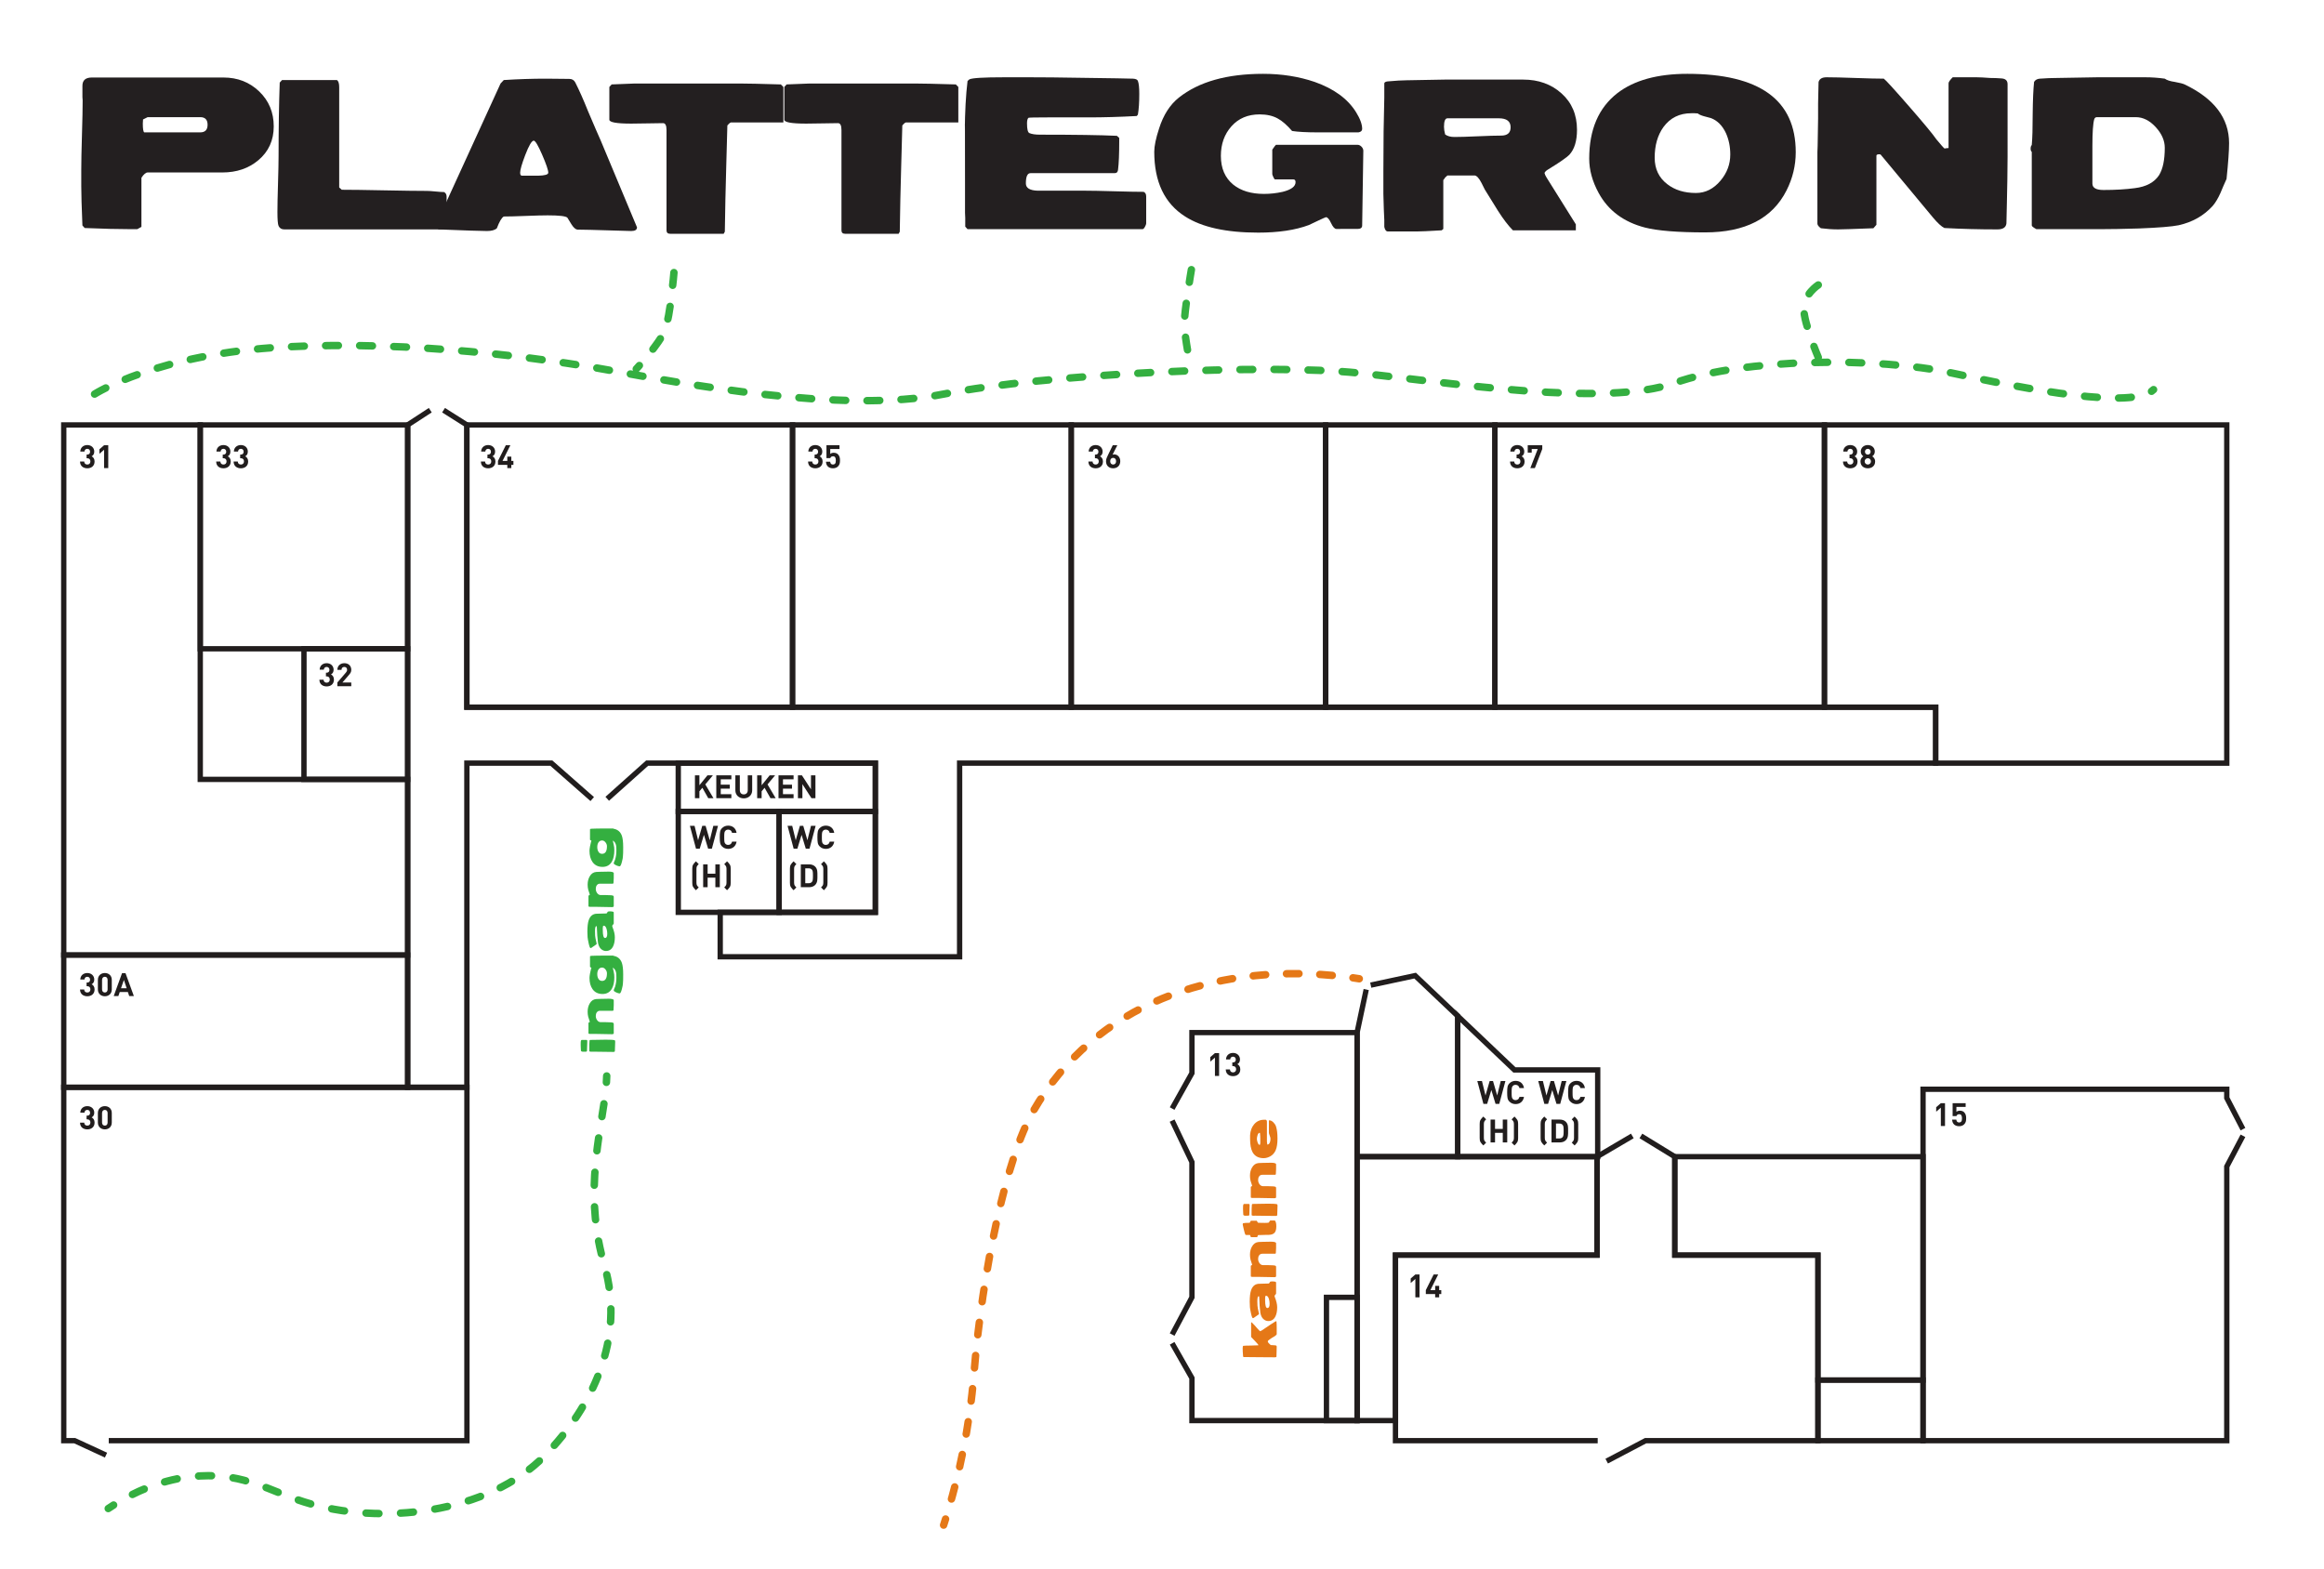 <?xml version="1.0" encoding="UTF-8" standalone="no"?>
<svg
   xmlns:dc="http://purl.org/dc/elements/1.1/"
   xmlns:cc="http://creativecommons.org/ns#"
   xmlns:rdf="http://www.w3.org/1999/02/22-rdf-syntax-ns#"
   xmlns:svg="http://www.w3.org/2000/svg"
   xmlns="http://www.w3.org/2000/svg"
   viewBox="0 0 2910.24 1965.36"
   height="1965.36"
   width="2910.24"
   xml:space="preserve"
   id="svg2"
   version="1.1"><defs
     id="defs6"><clipPath
       id="clipPath60"
       clipPathUnits="userSpaceOnUse"><path
         id="path58"
         d="M 0,1474.016 H 2182.677 V 0 H 0 Z" /></clipPath><clipPath
       id="clipPath156"
       clipPathUnits="userSpaceOnUse"><path
         id="path154"
         d="M 0,1474.016 H 2182.677 V 0 H 0 Z" /></clipPath><clipPath
       id="clipPath184"
       clipPathUnits="userSpaceOnUse"><path
         id="path182"
         d="M 0,1474.016 H 2182.677 V 0 H 0 Z" /></clipPath><clipPath
       id="clipPath216"
       clipPathUnits="userSpaceOnUse"><path
         id="path214"
         d="M 0,1474.016 H 2182.677 V 0 H 0 Z" /></clipPath><clipPath
       id="clipPath248"
       clipPathUnits="userSpaceOnUse"><path
         id="path246"
         d="M 0,1474.016 H 2182.677 V 0 H 0 Z" /></clipPath></defs><g
     transform="matrix(1.333,0,0,-1.333,0,1965.36)"
     id="g10"><g
       transform="translate(99.595,107.249)"
       id="g12"><path
         id="path14"
         style="fill:none;stroke:#211d1d;stroke-width:5;stroke-linecap:butt;stroke-linejoin:miter;stroke-miterlimit:10;stroke-dasharray:none;stroke-opacity:1"
         d="m 0,0 -29.408,13.581 h -10.298 v 332.027 h 378.75 V 13.581 H 2.567" /></g><path
       id="path16"
       style="fill:none;stroke:#211d1d;stroke-width:5;stroke-linecap:butt;stroke-linejoin:miter;stroke-miterlimit:10;stroke-dasharray:none;stroke-opacity:1"
       d="M 59.89,577.119 H 382.97 V 452.857 H 59.89 Z" /><path
       id="path18"
       style="fill:none;stroke:#211d1d;stroke-width:5;stroke-linecap:butt;stroke-linejoin:miter;stroke-miterlimit:10;stroke-dasharray:none;stroke-opacity:1"
       d="M 438.592,1075.16 H 744.524 V 809.973 H 438.592 Z" /><path
       id="path20"
       style="fill:none;stroke:#211d1d;stroke-width:5;stroke-linecap:butt;stroke-linejoin:miter;stroke-miterlimit:10;stroke-dasharray:none;stroke-opacity:1"
       d="m 744.524,1075.16 h 261.849 V 809.973 H 744.524 Z" /><path
       id="path22"
       style="fill:none;stroke:#211d1d;stroke-width:5;stroke-linecap:butt;stroke-linejoin:miter;stroke-miterlimit:10;stroke-dasharray:none;stroke-opacity:1"
       d="m 1006.374,1075.16 h 238.954 V 809.973 h -238.954 z" /><path
       id="path24"
       style="fill:none;stroke:#211d1d;stroke-width:5;stroke-linecap:butt;stroke-linejoin:miter;stroke-miterlimit:10;stroke-dasharray:none;stroke-opacity:1"
       d="m 1245.327,1075.16 h 159.03 V 809.973 h -159.03 z" /><path
       id="path26"
       style="fill:none;stroke:#211d1d;stroke-width:5;stroke-linecap:butt;stroke-linejoin:miter;stroke-miterlimit:10;stroke-dasharray:none;stroke-opacity:1"
       d="m 1404.357,1075.16 h 309.568 V 809.973 h -309.568 z" /><g
       transform="translate(1713.925,1075.16)"
       id="g28"><path
         id="path30"
         style="fill:none;stroke:#211d1d;stroke-width:5;stroke-linecap:butt;stroke-linejoin:miter;stroke-miterlimit:10;stroke-dasharray:none;stroke-opacity:1"
         d="m 0,0 v -265.187 h 104.516 v -52.576 H 377.968 V -265.187 0 Z" /></g><path
       id="path32"
       style="fill:none;stroke:#211d1d;stroke-width:5;stroke-linecap:butt;stroke-linejoin:miter;stroke-miterlimit:10;stroke-dasharray:none;stroke-opacity:1"
       d="M 188.128,1075.16 H 382.97 V 864.848 H 188.128 Z" /><path
       id="path34"
       style="fill:none;stroke:#211d1d;stroke-width:5;stroke-linecap:butt;stroke-linejoin:miter;stroke-miterlimit:10;stroke-dasharray:none;stroke-opacity:1"
       d="M 285.549,864.848 H 382.97 V 742.139 h -97.421 z" /><g
       transform="translate(188.128,742.138)"
       id="g36"><path
         id="path38"
         style="fill:none;stroke:#211d1d;stroke-width:5;stroke-linecap:butt;stroke-linejoin:miter;stroke-miterlimit:10;stroke-dasharray:none;stroke-opacity:1"
         d="M 0,0 V 333.021 H -128.238 V 0 -165.02 h 323.08 V 0 Z" /></g><path
       id="path40"
       style="fill:none;stroke:#211d1d;stroke-width:5;stroke-linecap:butt;stroke-linejoin:miter;stroke-miterlimit:10;stroke-dasharray:none;stroke-opacity:1"
       d="m 637.174,757.396 h 185.15 V 711.98 h -185.15 z" /><path
       id="path42"
       style="fill:none;stroke:#211d1d;stroke-width:5;stroke-linecap:butt;stroke-linejoin:miter;stroke-miterlimit:10;stroke-dasharray:none;stroke-opacity:1"
       d="m 731.933,711.98 h 90.391 v -94.759 h -90.391 z" /><path
       id="path44"
       style="fill:none;stroke:#211d1d;stroke-width:5;stroke-linecap:butt;stroke-linejoin:miter;stroke-miterlimit:10;stroke-dasharray:none;stroke-opacity:1"
       d="m 637.174,711.98 h 94.759 v -94.759 h -94.759 z" /><g
       transform="translate(404.213,1089.011)"
       id="g46"><path
         id="path48"
         style="fill:none;stroke:#211d1d;stroke-width:5;stroke-linecap:butt;stroke-linejoin:miter;stroke-miterlimit:10;stroke-dasharray:none;stroke-opacity:1"
         d="m 0,0 -21.243,-13.851 v -622.303 h 55.622 v 304.539 h 79.373 l 38.398,-33.755" /></g><g
       transform="translate(570.457,723.908)"
       id="g50"><path
         id="path52"
         style="fill:none;stroke:#211d1d;stroke-width:5;stroke-linecap:butt;stroke-linejoin:miter;stroke-miterlimit:10;stroke-dasharray:none;stroke-opacity:1"
         d="M 0,0 37.46,33.488 H 251.867 V -106.688 H 106.134 v -41.716 h 224.893 v 41.716 140.176 h 916.957 V 86.064 H -131.865 v 265.187 l -21.903,13.852" /></g><g
       id="g54"><g
         clip-path="url(#clipPath60)"
         id="g56"><g
           transform="translate(82.031,413.304)"
           id="g62"><path
             id="path64"
             style="fill:#211d1d;fill-opacity:1;fill-rule:nonzero;stroke:none"
             d="m 0,0 c -3.499,0 -6.786,1.84 -6.847,6.335 h 3.921 C -2.865,4.404 -1.538,3.529 0,3.529 c 1.689,0 2.895,1.056 2.895,2.986 0,1.78 -1.085,2.955 -3.016,2.955 h -0.572 v 3.41 h 0.572 c 1.901,0 2.715,1.176 2.715,2.684 0,1.809 -1.206,2.744 -2.624,2.744 -1.478,0 -2.564,-0.965 -2.654,-2.594 h -3.921 c 0.09,3.831 2.956,6.123 6.575,6.123 3.8,0 6.545,-2.534 6.545,-6.153 0,-2.322 -1.056,-3.649 -2.473,-4.403 C 5.58,10.467 6.817,8.988 6.817,6.395 6.817,2.112 3.68,0 0,0" /></g><g
           transform="translate(101.093,428.687)"
           id="g66"><path
             id="path68"
             style="fill:#211d1d;fill-opacity:1;fill-rule:nonzero;stroke:none"
             d="M 0,0 C 0,1.809 -1.055,2.926 -2.594,2.926 -4.132,2.926 -5.218,1.809 -5.218,0 v -8.958 c 0,-1.81 1.086,-2.895 2.624,-2.895 1.539,0 2.594,1.085 2.594,2.895 z m -2.594,-15.383 c -3.498,0 -6.544,2.293 -6.544,6.395 V 0.06 c 0,4.102 3.046,6.395 6.544,6.395 3.499,0 6.515,-2.293 6.515,-6.395 v -9.048 c 0,-4.102 -3.016,-6.395 -6.515,-6.395" /></g><g
           transform="translate(82.031,538.378)"
           id="g70"><path
             id="path72"
             style="fill:#211d1d;fill-opacity:1;fill-rule:nonzero;stroke:none"
             d="m 0,0 c -3.499,0 -6.786,1.84 -6.847,6.335 h 3.921 C -2.865,4.404 -1.538,3.529 0,3.529 c 1.689,0 2.895,1.056 2.895,2.986 0,1.78 -1.085,2.955 -3.016,2.955 h -0.572 v 3.41 h 0.572 c 1.901,0 2.715,1.176 2.715,2.684 0,1.809 -1.206,2.744 -2.624,2.744 -1.478,0 -2.564,-0.965 -2.654,-2.594 h -3.921 c 0.09,3.831 2.956,6.123 6.575,6.123 3.8,0 6.545,-2.534 6.545,-6.153 0,-2.322 -1.056,-3.649 -2.473,-4.403 C 5.58,10.467 6.817,8.988 6.817,6.395 6.817,2.112 3.68,0 0,0" /></g><g
           transform="translate(101.093,553.761)"
           id="g74"><path
             id="path76"
             style="fill:#211d1d;fill-opacity:1;fill-rule:nonzero;stroke:none"
             d="M 0,0 C 0,1.809 -1.055,2.926 -2.594,2.926 -4.132,2.926 -5.218,1.809 -5.218,0 v -8.958 c 0,-1.81 1.086,-2.895 2.624,-2.895 1.539,0 2.594,1.085 2.594,2.895 z m -2.594,-15.383 c -3.498,0 -6.544,2.293 -6.544,6.395 V 0.06 c 0,4.102 3.046,6.395 6.544,6.395 3.499,0 6.515,-2.293 6.515,-6.395 v -9.048 c 0,-4.102 -3.016,-6.395 -6.515,-6.395" /></g><g
           transform="translate(116.385,553.701)"
           id="g78"><path
             id="path80"
             style="fill:#211d1d;fill-opacity:1;fill-rule:nonzero;stroke:none"
             d="m 0,0 -2.715,-7.812 h 5.339 z m 5.007,-15.141 -1.268,3.8 h -7.63 l -1.297,-3.8 H -9.562 L -1.75,6.334 H 1.538 L 9.38,-15.141 Z" /></g><g
           transform="translate(82.031,1034.415)"
           id="g82"><path
             id="path84"
             style="fill:#211d1d;fill-opacity:1;fill-rule:nonzero;stroke:none"
             d="m 0,0 c -3.499,0 -6.786,1.84 -6.847,6.335 h 3.921 C -2.865,4.404 -1.538,3.529 0,3.529 c 1.689,0 2.895,1.055 2.895,2.986 0,1.78 -1.085,2.955 -3.016,2.955 h -0.572 v 3.41 h 0.572 c 1.901,0 2.715,1.176 2.715,2.684 0,1.809 -1.206,2.744 -2.624,2.744 -1.478,0 -2.564,-0.965 -2.654,-2.594 h -3.921 c 0.09,3.831 2.956,6.123 6.575,6.123 3.8,0 6.545,-2.534 6.545,-6.153 0,-2.322 -1.056,-3.649 -2.473,-4.403 C 5.58,10.467 6.817,8.988 6.817,6.395 6.817,2.112 3.68,0 0,0" /></g><g
           transform="translate(97.775,1034.596)"
           id="g86"><path
             id="path88"
             style="fill:#211d1d;fill-opacity:1;fill-rule:nonzero;stroke:none"
             d="m 0,0 v 17.253 l -4.373,-3.801 v 4.222 L 0,21.475 H 3.921 V 0 Z" /></g><g
           transform="translate(209.929,1034.415)"
           id="g90"><path
             id="path92"
             style="fill:#211d1d;fill-opacity:1;fill-rule:nonzero;stroke:none"
             d="m 0,0 c -3.499,0 -6.786,1.84 -6.847,6.335 h 3.921 C -2.865,4.404 -1.538,3.529 0,3.529 c 1.689,0 2.895,1.055 2.895,2.986 0,1.78 -1.085,2.955 -3.016,2.955 h -0.572 v 3.41 h 0.572 c 1.901,0 2.715,1.176 2.715,2.684 0,1.809 -1.206,2.744 -2.624,2.744 -1.478,0 -2.564,-0.965 -2.654,-2.594 h -3.921 c 0.09,3.831 2.956,6.123 6.575,6.123 3.8,0 6.545,-2.534 6.545,-6.153 0,-2.322 -1.056,-3.649 -2.473,-4.403 C 5.58,10.467 6.817,8.988 6.817,6.395 6.817,2.112 3.68,0 0,0" /></g><g
           transform="translate(226.306,1034.415)"
           id="g94"><path
             id="path96"
             style="fill:#211d1d;fill-opacity:1;fill-rule:nonzero;stroke:none"
             d="m 0,0 c -3.499,0 -6.786,1.84 -6.846,6.335 h 3.92 C -2.865,4.404 -1.538,3.529 0,3.529 c 1.689,0 2.895,1.055 2.895,2.986 0,1.78 -1.085,2.955 -3.016,2.955 h -0.573 v 3.41 h 0.573 c 1.901,0 2.715,1.176 2.715,2.684 0,1.809 -1.206,2.744 -2.624,2.744 -1.478,0 -2.564,-0.965 -2.654,-2.594 h -3.921 c 0.09,3.831 2.956,6.123 6.575,6.123 3.801,0 6.545,-2.534 6.545,-6.153 0,-2.322 -1.055,-3.649 -2.473,-4.403 C 5.58,10.467 6.817,8.988 6.817,6.395 6.817,2.112 3.68,0 0,0" /></g><g
           transform="translate(458.604,1034.415)"
           id="g98"><path
             id="path100"
             style="fill:#211d1d;fill-opacity:1;fill-rule:nonzero;stroke:none"
             d="m 0,0 c -3.499,0 -6.786,1.84 -6.847,6.335 h 3.921 C -2.865,4.404 -1.538,3.529 0,3.529 c 1.689,0 2.895,1.055 2.895,2.986 0,1.78 -1.085,2.955 -3.016,2.955 h -0.572 v 3.41 h 0.572 c 1.901,0 2.715,1.176 2.715,2.684 0,1.809 -1.206,2.744 -2.624,2.744 -1.478,0 -2.564,-0.965 -2.654,-2.594 h -3.921 c 0.09,3.831 2.956,6.123 6.575,6.123 3.8,0 6.545,-2.534 6.545,-6.153 0,-2.322 -1.056,-3.649 -2.473,-4.403 C 5.58,10.467 6.817,8.988 6.817,6.395 6.817,2.112 3.68,0 0,0" /></g><g
           transform="translate(480.351,1037.642)"
           id="g102"><path
             id="path104"
             style="fill:#211d1d;fill-opacity:1;fill-rule:nonzero;stroke:none"
             d="M 0,0 V -3.047 H -3.77 V 0 h -8.777 v 3.709 l 7.359,14.719 h 4.283 L -8.264,3.709 H -3.77 V 7.721 H 0 V 3.709 H 1.96 L 1.96,0 Z" /></g><g
           transform="translate(765.957,1034.415)"
           id="g106"><path
             id="path108"
             style="fill:#211d1d;fill-opacity:1;fill-rule:nonzero;stroke:none"
             d="m 0,0 c -3.499,0 -6.786,1.84 -6.847,6.335 h 3.922 C -2.865,4.404 -1.538,3.529 0,3.529 c 1.689,0 2.896,1.055 2.896,2.986 0,1.78 -1.086,2.955 -3.017,2.955 h -0.572 v 3.41 h 0.572 c 1.901,0 2.715,1.176 2.715,2.684 0,1.809 -1.206,2.744 -2.624,2.744 -1.478,0 -2.564,-0.965 -2.654,-2.594 h -3.921 c 0.09,3.831 2.956,6.123 6.575,6.123 3.8,0 6.545,-2.534 6.545,-6.153 0,-2.322 -1.056,-3.649 -2.473,-4.403 C 5.58,10.467 6.817,8.988 6.817,6.395 6.817,2.112 3.68,0 0,0" /></g><g
           transform="translate(787.221,1036.164)"
           id="g110"><path
             id="path112"
             style="fill:#211d1d;fill-opacity:1;fill-rule:nonzero;stroke:none"
             d="m 0,0 c -0.965,-0.965 -2.504,-1.749 -4.735,-1.749 -2.232,0 -3.861,0.784 -4.796,1.719 -1.327,1.328 -1.629,2.895 -1.75,4.464 h 3.922 c 0.211,-1.689 0.995,-2.654 2.624,-2.654 0.754,0 1.387,0.212 1.87,0.694 0.693,0.694 0.844,1.839 0.844,3.197 0,2.473 -0.724,3.861 -2.624,3.861 -1.599,0 -2.322,-0.906 -2.594,-1.75 h -3.589 V 19.907 H 1.417 v -3.529 h -8.686 v -4.615 c 0.573,0.544 1.779,1.087 3.227,1.087 1.78,0 3.137,-0.574 4.011,-1.448 C 1.658,9.713 1.9,7.691 1.9,5.671 1.9,3.258 1.568,1.569 0,0" /></g><g
           transform="translate(1029.31,1034.415)"
           id="g114"><path
             id="path116"
             style="fill:#211d1d;fill-opacity:1;fill-rule:nonzero;stroke:none"
             d="m 0,0 c -3.499,0 -6.786,1.84 -6.847,6.335 h 3.921 C -2.865,4.404 -1.538,3.529 0,3.529 c 1.689,0 2.895,1.055 2.895,2.986 0,1.78 -1.085,2.955 -3.016,2.955 h -0.572 v 3.41 h 0.572 c 1.901,0 2.715,1.176 2.715,2.684 0,1.809 -1.206,2.744 -2.624,2.744 -1.478,0 -2.564,-0.965 -2.654,-2.594 h -3.922 c 0.091,3.831 2.957,6.123 6.576,6.123 3.8,0 6.545,-2.534 6.545,-6.153 0,-2.322 -1.056,-3.649 -2.473,-4.403 C 5.58,10.467 6.817,8.988 6.817,6.395 6.817,2.112 3.68,0 0,0" /></g><g
           transform="translate(1045.717,1044.217)"
           id="g118"><path
             id="path120"
             style="fill:#211d1d;fill-opacity:1;fill-rule:nonzero;stroke:none"
             d="m 0,0 c -1.598,0 -2.774,-1.146 -2.774,-3.137 0,-1.99 1.176,-3.137 2.774,-3.137 1.599,0 2.775,1.147 2.775,3.137 C 2.775,-1.236 1.659,0 0,0 m 0,-9.803 c -3.8,0 -6.695,2.383 -6.695,6.636 0,1.961 0.844,3.77 1.809,5.73 l 4.525,9.29 H 3.921 L -0.543,2.986 c 0.513,0.211 1.086,0.271 1.599,0.271 2.895,0 5.64,-2.382 5.64,-6.364 0,-4.222 -2.895,-6.696 -6.696,-6.696" /></g><g
           transform="translate(1425.419,1034.415)"
           id="g122"><path
             id="path124"
             style="fill:#211d1d;fill-opacity:1;fill-rule:nonzero;stroke:none"
             d="m 0,0 c -3.499,0 -6.786,1.84 -6.847,6.335 h 3.921 C -2.865,4.404 -1.539,3.529 0,3.529 c 1.689,0 2.896,1.055 2.896,2.986 0,1.78 -1.087,2.955 -3.017,2.955 h -0.573 v 3.41 h 0.573 c 1.9,0 2.715,1.176 2.715,2.684 0,1.809 -1.206,2.744 -2.624,2.744 -1.478,0 -2.564,-0.965 -2.654,-2.594 h -3.922 c 0.091,3.831 2.957,6.123 6.576,6.123 3.8,0 6.545,-2.534 6.545,-6.153 0,-2.322 -1.057,-3.649 -2.473,-4.403 C 5.58,10.467 6.816,8.988 6.816,6.395 6.816,2.112 3.679,0 0,0" /></g><g
           transform="translate(1441.887,1034.596)"
           id="g126"><path
             id="path128"
             style="fill:#211d1d;fill-opacity:1;fill-rule:nonzero;stroke:none"
             d="m 0,0 h -4.253 l 6.967,17.946 h -5.671 v -3.378 h -3.739 v 6.907 H 6.967 v -3.529 z" /></g><g
           transform="translate(1738.197,1034.415)"
           id="g130"><path
             id="path132"
             style="fill:#211d1d;fill-opacity:1;fill-rule:nonzero;stroke:none"
             d="m 0,0 c -3.499,0 -6.786,1.84 -6.847,6.335 h 3.922 C -2.865,4.404 -1.539,3.529 0,3.529 c 1.689,0 2.896,1.055 2.896,2.986 0,1.78 -1.087,2.955 -3.017,2.955 h -0.573 v 3.41 h 0.573 c 1.9,0 2.715,1.176 2.715,2.684 0,1.809 -1.206,2.744 -2.624,2.744 -1.478,0 -2.564,-0.965 -2.654,-2.594 h -3.922 c 0.091,3.831 2.957,6.123 6.576,6.123 3.8,0 6.545,-2.534 6.545,-6.153 0,-2.322 -1.057,-3.649 -2.473,-4.403 C 5.58,10.467 6.816,8.988 6.816,6.395 6.816,2.112 3.679,0 0,0" /></g><g
           transform="translate(1754.665,1052.723)"
           id="g134"><path
             id="path136"
             style="fill:#211d1d;fill-opacity:1;fill-rule:nonzero;stroke:none"
             d="m 0,0 c -1.539,0 -2.684,-1.177 -2.684,-2.714 0,-1.569 1.145,-2.714 2.684,-2.714 1.538,0 2.654,1.145 2.654,2.714 C 2.654,-1.177 1.538,0 0,0 m 0,-8.838 c -1.659,0 -2.957,-1.326 -2.957,-2.985 0,-1.659 1.298,-2.956 2.957,-2.956 1.659,0 2.955,1.297 2.955,2.956 0,1.659 -1.296,2.985 -2.955,2.985 m 0,-9.47 c -3.801,0 -6.877,2.263 -6.877,6.425 0,2.624 1.507,4.042 2.684,4.826 -1.085,0.753 -2.413,2.171 -2.413,4.463 0,3.8 3.017,6.123 6.606,6.123 3.589,0 6.575,-2.323 6.575,-6.123 0,-2.292 -1.328,-3.71 -2.413,-4.463 1.176,-0.784 2.714,-2.202 2.714,-4.826 0,-4.162 -3.077,-6.425 -6.876,-6.425" /></g><g
           transform="translate(306.889,829.472)"
           id="g138"><path
             id="path140"
             style="fill:#211d1d;fill-opacity:1;fill-rule:nonzero;stroke:none"
             d="m 0,0 c -3.499,0 -6.786,1.84 -6.847,6.335 h 3.921 C -2.865,4.404 -1.538,3.529 0,3.529 c 1.689,0 2.895,1.056 2.895,2.986 0,1.78 -1.085,2.955 -3.016,2.955 h -0.572 v 3.41 h 0.572 c 1.901,0 2.715,1.176 2.715,2.684 0,1.809 -1.206,2.744 -2.624,2.744 -1.478,0 -2.564,-0.965 -2.654,-2.594 h -3.921 c 0.09,3.83 2.956,6.123 6.575,6.123 3.8,0 6.545,-2.534 6.545,-6.153 0,-2.322 -1.056,-3.65 -2.473,-4.403 C 5.58,10.467 6.817,8.988 6.817,6.395 6.817,2.112 3.68,0 0,0" /></g><g
           transform="translate(316.932,829.653)"
           id="g142"><path
             id="path144"
             style="fill:#211d1d;fill-opacity:1;fill-rule:nonzero;stroke:none"
             d="m 0,0 v 3.529 l 8.023,9.319 c 0.784,0.936 1.116,1.599 1.116,2.595 0,1.599 -0.935,2.684 -2.594,2.684 -1.297,0 -2.624,-0.664 -2.624,-2.744 H 0 c 0,3.92 2.865,6.273 6.545,6.273 3.8,0 6.515,-2.383 6.515,-6.243 0,-2.082 -0.815,-3.197 -2.293,-4.916 L 4.765,3.529 H 13.06 V 0 Z" /></g></g></g><g
       transform="translate(668.742,677.028)"
       id="g146"><path
         id="path148"
         style="fill:#211d1d;fill-opacity:1;fill-rule:nonzero;stroke:none"
         d="M 0,0 H -3.498 L -7.449,13.03 -11.401,0 h -3.498 l -5.731,21.475 h 4.373 l 3.318,-13.542 3.921,13.542 h 3.137 L -1.96,7.933 1.388,21.475 h 4.373 z" /></g><g
       id="g150"><g
         clip-path="url(#clipPath156)"
         id="g152"><g
           transform="translate(684.064,676.847)"
           id="g158"><path
             id="path160"
             style="fill:#211d1d;fill-opacity:1;fill-rule:nonzero;stroke:none"
             d="m 0,0 c -2.292,0 -4.223,0.784 -5.791,2.353 -0.935,0.935 -1.508,2.02 -1.749,3.227 -0.241,1.206 -0.362,2.986 -0.362,5.338 0,2.353 0.121,4.133 0.362,5.34 0.241,1.236 0.814,2.291 1.749,3.226 1.568,1.568 3.499,2.353 5.791,2.353 4.132,0 7.179,-2.413 7.903,-6.786 H 3.649 c -0.452,1.839 -1.598,3.046 -3.619,3.046 -1.146,0 -2.05,-0.362 -2.684,-1.115 -0.875,-0.936 -1.055,-1.901 -1.055,-6.064 0,-4.162 0.18,-5.127 1.055,-6.062 0.634,-0.754 1.538,-1.115 2.684,-1.115 2.021,0 3.167,1.206 3.619,3.045 H 7.903 C 7.179,2.413 4.102,0 0,0" /></g><g
           transform="translate(653.782,638)"
           id="g162"><path
             id="path164"
             style="fill:#211d1d;fill-opacity:1;fill-rule:nonzero;stroke:none"
             d="m 0,0 c -0.995,0.995 -1.96,1.93 -2.654,3.107 -0.693,1.206 -0.784,2.564 -0.784,3.89 v 13.151 c 0,1.327 0.091,2.685 0.784,3.891 0.694,1.176 1.659,2.112 2.654,3.107 L 2.624,24.522 C 1.9,23.798 1.448,23.375 0.935,22.501 0.634,21.957 0.483,21.114 0.483,19.967 V 7.179 C 0.483,6.032 0.634,5.188 0.935,4.646 1.448,3.771 1.9,3.348 2.624,2.624 Z" /></g><g
           transform="translate(672.03,640.835)"
           id="g166"><path
             id="path168"
             style="fill:#211d1d;fill-opacity:1;fill-rule:nonzero;stroke:none"
             d="M 0,0 V 8.988 H -7.269 V 0 h -4.192 v 21.475 h 4.192 V 12.698 H 0 v 8.777 H 4.192 V 0 Z" /></g><g
           transform="translate(685.662,641.106)"
           id="g170"><path
             id="path172"
             style="fill:#211d1d;fill-opacity:1;fill-rule:nonzero;stroke:none"
             d="m 0,0 c -0.693,-1.176 -1.659,-2.112 -2.654,-3.107 l -2.654,2.654 c 0.723,0.724 1.176,1.117 1.689,1.992 0.301,0.543 0.452,1.387 0.452,2.533 V 16.86 c 0,1.147 -0.151,1.991 -0.452,2.534 -0.513,0.874 -0.966,1.267 -1.689,1.991 l 2.654,2.654 C -1.659,23.044 -0.693,22.109 0,20.932 0.694,19.726 0.784,18.368 0.784,17.042 V 3.891 C 0.784,2.564 0.694,1.206 0,0" /></g></g></g><g
       transform="translate(760.477,677.028)"
       id="g174"><path
         id="path176"
         style="fill:#211d1d;fill-opacity:1;fill-rule:nonzero;stroke:none"
         d="M 0,0 H -3.498 L -7.449,13.03 -11.401,0 h -3.498 l -5.731,21.475 h 4.373 l 3.318,-13.542 3.921,13.542 h 3.137 L -1.96,7.933 1.388,21.475 h 4.373 z" /></g><g
       id="g178"><g
         clip-path="url(#clipPath184)"
         id="g180"><g
           transform="translate(775.799,676.847)"
           id="g186"><path
             id="path188"
             style="fill:#211d1d;fill-opacity:1;fill-rule:nonzero;stroke:none"
             d="m 0,0 c -2.292,0 -4.223,0.784 -5.791,2.353 -0.935,0.935 -1.508,2.02 -1.749,3.227 -0.241,1.206 -0.362,2.986 -0.362,5.338 0,2.353 0.121,4.133 0.362,5.34 0.241,1.236 0.814,2.291 1.749,3.226 1.568,1.568 3.499,2.353 5.791,2.353 4.132,0 7.179,-2.413 7.903,-6.786 H 3.649 c -0.452,1.839 -1.598,3.046 -3.619,3.046 -1.146,0 -2.05,-0.362 -2.684,-1.115 -0.875,-0.936 -1.055,-1.901 -1.055,-6.064 0,-4.162 0.18,-5.127 1.055,-6.062 0.634,-0.754 1.538,-1.115 2.684,-1.115 2.021,0 3.167,1.206 3.619,3.045 H 7.903 C 7.179,2.413 4.102,0 0,0" /></g><g
           transform="translate(745.517,638)"
           id="g190"><path
             id="path192"
             style="fill:#211d1d;fill-opacity:1;fill-rule:nonzero;stroke:none"
             d="m 0,0 c -0.995,0.995 -1.96,1.93 -2.654,3.107 -0.693,1.206 -0.784,2.564 -0.784,3.89 v 13.151 c 0,1.327 0.091,2.685 0.784,3.891 0.694,1.176 1.659,2.112 2.654,3.107 L 2.624,24.522 C 1.9,23.798 1.448,23.375 0.935,22.501 0.634,21.957 0.483,21.114 0.483,19.967 V 7.179 C 0.483,6.032 0.634,5.188 0.935,4.646 1.448,3.771 1.9,3.348 2.624,2.624 Z" /></g><g
           transform="translate(762.8,657.243)"
           id="g194"><path
             id="path196"
             style="fill:#211d1d;fill-opacity:1;fill-rule:nonzero;stroke:none"
             d="m 0,0 c -0.724,0.875 -1.689,1.328 -3.137,1.328 h -3.167 v -13.995 h 3.167 c 1.448,0 2.413,0.451 3.137,1.326 0.784,0.966 0.905,2.503 0.905,5.761 C 0.905,-2.323 0.784,-0.965 0,0 m 2.925,-14.357 c -1.417,-1.417 -3.438,-2.051 -5.67,-2.051 h -7.751 V 5.067 h 7.751 c 2.232,0 4.253,-0.634 5.67,-2.051 2.413,-2.413 2.172,-5.369 2.172,-8.596 0,-3.227 0.241,-6.364 -2.172,-8.777" /></g><g
           transform="translate(776.614,641.106)"
           id="g198"><path
             id="path200"
             style="fill:#211d1d;fill-opacity:1;fill-rule:nonzero;stroke:none"
             d="m 0,0 c -0.694,-1.176 -1.659,-2.112 -2.654,-3.107 l -2.654,2.654 c 0.723,0.724 1.175,1.117 1.689,1.992 0.301,0.543 0.452,1.387 0.452,2.533 V 16.86 c 0,1.147 -0.151,1.991 -0.452,2.534 -0.514,0.874 -0.966,1.267 -1.689,1.991 l 2.654,2.654 c 0.995,-0.995 1.96,-1.93 2.654,-3.107 0.693,-1.206 0.784,-2.564 0.784,-3.89 V 3.891 C 0.784,2.564 0.693,1.206 0,0" /></g></g></g><g
       transform="translate(665.333,724.483)"
       id="g202"><path
         id="path204"
         style="fill:#211d1d;fill-opacity:1;fill-rule:nonzero;stroke:none"
         d="M 0,0 -5.52,9.772 -8.294,6.455 V 0 h -4.193 v 21.475 h 4.193 v -9.35 l 7.57,9.35 H 4.373 L -2.744,12.94 4.886,0 Z" /></g><g
       transform="translate(672.904,724.483)"
       id="g206"><path
         id="path208"
         style="fill:#211d1d;fill-opacity:1;fill-rule:nonzero;stroke:none"
         d="m 0,0 v 21.475 h 14.146 v -3.74 H 4.193 v -5.037 h 8.475 V 8.958 H 4.193 V 3.741 h 9.953 V 0 Z" /></g><g
       id="g210"><g
         clip-path="url(#clipPath216)"
         id="g212"><g
           transform="translate(698.721,724.302)"
           id="g218"><path
             id="path220"
             style="fill:#211d1d;fill-opacity:1;fill-rule:nonzero;stroke:none"
             d="M 0,0 C -4.404,0 -7.903,2.987 -7.903,7.54 V 21.656 H -3.71 V 7.691 c 0,-2.473 1.448,-3.95 3.71,-3.95 2.262,0 3.739,1.477 3.739,3.95 V 21.656 H 7.902 V 7.54 C 7.902,2.987 4.403,0 0,0" /></g><g
           transform="translate(723.785,724.483)"
           id="g222"><path
             id="path224"
             style="fill:#211d1d;fill-opacity:1;fill-rule:nonzero;stroke:none"
             d="M 0,0 -5.519,9.772 -8.295,6.455 V 0 h -4.192 v 21.475 h 4.192 v -9.35 l 7.571,9.35 H 4.374 L -2.745,12.94 4.886,0 Z" /></g><g
           transform="translate(731.355,724.483)"
           id="g226"><path
             id="path228"
             style="fill:#211d1d;fill-opacity:1;fill-rule:nonzero;stroke:none"
             d="m 0,0 v 21.475 h 14.146 v -3.74 H 4.193 v -5.037 h 8.475 V 8.958 H 4.193 V 3.741 h 9.953 V 0 Z" /></g><g
           transform="translate(762.3,724.483)"
           id="g230"><path
             id="path232"
             style="fill:#211d1d;fill-opacity:1;fill-rule:nonzero;stroke:none"
             d="M 0,0 -8.506,13.181 V 0 h -4.192 v 21.475 h 3.74 L -0.453,8.324 V 21.475 H 3.74 V 0 Z" /></g></g></g><g
       transform="translate(2107.089,407.287)"
       id="g234"><path
         id="path236"
         style="fill:none;stroke:#211d1d;stroke-width:5;stroke-linecap:butt;stroke-linejoin:miter;stroke-miterlimit:10;stroke-dasharray:none;stroke-opacity:1"
         d="M 0,0 -15.196,-28.9 V -286.457 H -300.538 V 43.696 H -15.196 V 35.531 L 0,6.224" /></g><g
       transform="translate(1274.868,387.66)"
       id="g238"><path
         id="path240"
         style="fill:none;stroke:#211d1d;stroke-width:5;stroke-linecap:butt;stroke-linejoin:miter;stroke-miterlimit:10;stroke-dasharray:none;stroke-opacity:1"
         d="M 0,0 V -92.495 -247.947 H 36.083 V -92.495 H 225.441 V 0 Z" /></g><g
       id="g242"><g
         clip-path="url(#clipPath248)"
         id="g244"><g
           transform="translate(1707.805,295.165)"
           id="g250"><path
             id="path252"
             style="fill:none;stroke:#211d1d;stroke-width:5;stroke-linecap:butt;stroke-linejoin:miter;stroke-miterlimit:10;stroke-dasharray:none;stroke-opacity:1"
             d="m 0,0 v -117.367 h 98.746 v 137.803 0 72.059 H -134.467 V 0 C -85.24,0 -49.227,0 0,0 Z" /></g><path
           id="path254"
           style="fill:none;stroke:#211d1d;stroke-width:5;stroke-linecap:butt;stroke-linejoin:miter;stroke-miterlimit:10;stroke-dasharray:none;stroke-opacity:1"
           d="m 1707.805,177.798 h 98.746 V 120.83 h -98.746 z" /><g
           transform="translate(1101.13,220.51)"
           id="g256"><path
             id="path258"
             style="fill:none;stroke:#211d1d;stroke-width:5;stroke-linecap:butt;stroke-linejoin:miter;stroke-miterlimit:10;stroke-dasharray:none;stroke-opacity:1"
             d="M 0,0 18.614,35.015 V 162.098 L 0,201.052" /></g><g
           transform="translate(1101.13,432.87)"
           id="g260"><path
             id="path262"
             style="fill:none;stroke:#211d1d;stroke-width:5;stroke-linecap:butt;stroke-linejoin:miter;stroke-miterlimit:10;stroke-dasharray:none;stroke-opacity:1"
             d="m 0,0 18.614,33.299 v 38.08 H 173.738 V -293.158 H 18.614 v 39.959 L 0,-220.528" /></g><path
           id="path264"
           style="fill:none;stroke:#211d1d;stroke-width:5;stroke-linecap:butt;stroke-linejoin:miter;stroke-miterlimit:10;stroke-dasharray:none;stroke-opacity:1"
           d="m 1246.11,255.525 h 28.759 V 139.713 h -28.759 z" /><g
           transform="translate(1287.696,548.843)"
           id="g266"><path
             id="path268"
             style="fill:none;stroke:#211d1d;stroke-width:5;stroke-linecap:butt;stroke-linejoin:miter;stroke-miterlimit:10;stroke-dasharray:none;stroke-opacity:1"
             d="m 0,0 41.698,8.933 40.019,-37.951 0.001,-132.165 h -94.546 v 116.59 l 8.589,40.432" /></g><g
           transform="translate(1422.669,469.199)"
           id="g270"><path
             id="path272"
             style="fill:none;stroke:#211d1d;stroke-width:5;stroke-linecap:butt;stroke-linejoin:miter;stroke-miterlimit:10;stroke-dasharray:none;stroke-opacity:1"
             d="M 0,0 H 27.15 V 0 H 78.248 V -81.539 H 27.15 v 0 h -80.405 v 53.656 0 78.509 z" /></g><g
           transform="translate(1141.34,463.498)"
           id="g274"><path
             id="path276"
             style="fill:#211d1d;fill-opacity:1;fill-rule:nonzero;stroke:none"
             d="m 0,0 v 17.253 l -4.373,-3.801 v 4.222 L 0,21.475 H 3.921 V 0 Z" /></g><g
           transform="translate(1158.351,463.317)"
           id="g278"><path
             id="path280"
             style="fill:#211d1d;fill-opacity:1;fill-rule:nonzero;stroke:none"
             d="m 0,0 c -3.498,0 -6.786,1.84 -6.846,6.335 h 3.921 C -2.865,4.404 -1.538,3.529 0,3.529 c 1.689,0 2.896,1.056 2.896,2.986 0,1.78 -1.086,2.955 -3.016,2.955 h -0.574 v 3.41 h 0.574 c 1.9,0 2.714,1.176 2.714,2.684 0,1.809 -1.206,2.744 -2.624,2.744 -1.478,0 -2.563,-0.965 -2.654,-2.594 h -3.921 c 0.09,3.831 2.956,6.123 6.575,6.123 3.801,0 6.545,-2.534 6.545,-6.153 0,-2.322 -1.055,-3.649 -2.473,-4.403 C 5.58,10.467 6.817,8.988 6.817,6.395 6.817,2.112 3.681,0 0,0" /></g><g
           transform="translate(1329.62,255.526)"
           id="g282"><path
             id="path284"
             style="fill:#211d1d;fill-opacity:1;fill-rule:nonzero;stroke:none"
             d="m 0,0 v 17.253 l -4.373,-3.801 v 4.222 L 0,21.475 H 3.921 V 0 Z" /></g><g
           transform="translate(1352,258.572)"
           id="g286"><path
             id="path288"
             style="fill:#211d1d;fill-opacity:1;fill-rule:nonzero;stroke:none"
             d="M 0,0 V -3.047 H -3.771 V 0 h -8.776 v 3.709 l 7.359,14.719 h 4.283 L -8.265,3.709 h 4.494 V 7.721 H 0 V 3.709 H 1.96 L 1.96,0 Z" /></g><g
           transform="translate(1823.272,416.46)"
           id="g290"><path
             id="path292"
             style="fill:#211d1d;fill-opacity:1;fill-rule:nonzero;stroke:none"
             d="m 0,0 v 17.253 l -4.373,-3.801 v 4.222 L 0,21.475 H 3.921 V 0 Z" /></g><g
           transform="translate(1845.169,418.028)"
           id="g294"><path
             id="path296"
             style="fill:#211d1d;fill-opacity:1;fill-rule:nonzero;stroke:none"
             d="m 0,0 c -0.965,-0.965 -2.504,-1.749 -4.736,-1.749 -2.231,0 -3.86,0.784 -4.795,1.719 -1.327,1.328 -1.63,2.895 -1.75,4.464 h 3.921 c 0.211,-1.689 0.995,-2.654 2.624,-2.654 0.754,0 1.388,0.211 1.871,0.694 0.693,0.694 0.844,1.839 0.844,3.197 0,2.473 -0.724,3.861 -2.625,3.861 -1.598,0 -2.321,-0.906 -2.593,-1.75 h -3.589 V 19.907 H 1.417 V 16.378 H -7.27 v -4.615 c 0.574,0.544 1.78,1.087 3.228,1.087 1.779,0 3.137,-0.574 4.011,-1.448 C 1.658,9.713 1.899,7.691 1.899,5.671 1.899,3.258 1.568,1.569 0,0" /></g><g
           transform="translate(1533.453,407.15)"
           id="g298"><path
             id="path300"
             style="fill:none;stroke:#211d1d;stroke-width:5;stroke-linecap:butt;stroke-linejoin:miter;stroke-miterlimit:10;stroke-dasharray:none;stroke-opacity:1"
             d="m 0,0 -33.144,-19.491 v -92.494 H -222.502 V -286.32 h 189.966" /></g><g
           transform="translate(1509.378,101.62)"
           id="g302"><path
             id="path304"
             style="fill:none;stroke:#211d1d;stroke-width:5;stroke-linecap:butt;stroke-linejoin:miter;stroke-miterlimit:10;stroke-dasharray:none;stroke-opacity:1"
             d="m 0,0 36.497,19.21 h 161.93 V 193.546 H 63.96 v 92.494 l -31.842,19.491" /></g><g
           transform="translate(1408.455,437.249)"
           id="g306"><path
             id="path308"
             style="fill:#211d1d;fill-opacity:1;fill-rule:nonzero;stroke:none"
             d="M 0,0 H -3.498 L -7.449,13.03 -11.401,0 h -3.498 l -5.731,21.475 h 4.373 l 3.318,-13.542 3.921,13.542 h 3.137 L -1.96,7.933 1.388,21.475 h 4.373 z" /></g><g
           transform="translate(1423.776,437.067)"
           id="g310"><path
             id="path312"
             style="fill:#211d1d;fill-opacity:1;fill-rule:nonzero;stroke:none"
             d="m 0,0 c -2.292,0 -4.223,0.784 -5.791,2.353 -0.935,0.935 -1.508,2.02 -1.749,3.227 -0.241,1.206 -0.362,2.986 -0.362,5.338 0,2.353 0.121,4.133 0.362,5.34 0.241,1.236 0.814,2.291 1.749,3.226 1.568,1.568 3.499,2.353 5.791,2.353 4.132,0 7.179,-2.413 7.903,-6.786 H 3.649 c -0.452,1.839 -1.598,3.046 -3.619,3.046 -1.146,0 -2.05,-0.362 -2.684,-1.115 -0.875,-0.936 -1.055,-1.901 -1.055,-6.064 0,-4.162 0.18,-5.127 1.055,-6.062 0.634,-0.754 1.538,-1.115 2.684,-1.115 2.021,0 3.167,1.206 3.619,3.045 H 7.903 C 7.179,2.413 4.102,0 0,0" /></g><g
           transform="translate(1393.494,398.22)"
           id="g314"><path
             id="path316"
             style="fill:#211d1d;fill-opacity:1;fill-rule:nonzero;stroke:none"
             d="m 0,0 c -0.995,0.995 -1.96,1.93 -2.654,3.107 -0.693,1.206 -0.784,2.564 -0.784,3.89 v 13.151 c 0,1.327 0.091,2.685 0.784,3.891 0.694,1.176 1.659,2.112 2.654,3.107 L 2.624,24.522 C 1.9,23.798 1.448,23.375 0.935,22.501 0.634,21.957 0.483,21.113 0.483,19.967 V 7.179 C 0.483,6.032 0.634,5.188 0.935,4.646 1.448,3.771 1.9,3.348 2.624,2.624 Z" /></g><g
           transform="translate(1411.742,401.056)"
           id="g318"><path
             id="path320"
             style="fill:#211d1d;fill-opacity:1;fill-rule:nonzero;stroke:none"
             d="M 0,0 V 8.988 H -7.269 V 0 h -4.192 v 21.475 h 4.192 V 12.698 H 0 v 8.777 H 4.192 V 0 Z" /></g><g
           transform="translate(1425.375,401.327)"
           id="g322"><path
             id="path324"
             style="fill:#211d1d;fill-opacity:1;fill-rule:nonzero;stroke:none"
             d="m 0,0 c -0.693,-1.176 -1.658,-2.112 -2.654,-3.107 l -2.654,2.654 c 0.724,0.724 1.176,1.117 1.689,1.992 0.302,0.543 0.452,1.387 0.452,2.533 V 16.86 c 0,1.147 -0.15,1.991 -0.452,2.534 -0.513,0.874 -0.965,1.267 -1.689,1.991 l 2.654,2.654 C -1.658,23.044 -0.693,22.109 0,20.932 0.694,19.726 0.785,18.368 0.785,17.042 V 3.891 C 0.785,2.564 0.694,1.206 0,0" /></g><g
           transform="translate(1465.701,437.249)"
           id="g326"><path
             id="path328"
             style="fill:#211d1d;fill-opacity:1;fill-rule:nonzero;stroke:none"
             d="M 0,0 H -3.498 L -7.449,13.03 -11.401,0 h -3.498 l -5.731,21.475 h 4.373 l 3.318,-13.542 3.921,13.542 h 3.137 L -1.96,7.933 1.388,21.475 h 4.373 z" /></g><g
           transform="translate(1481.023,437.067)"
           id="g330"><path
             id="path332"
             style="fill:#211d1d;fill-opacity:1;fill-rule:nonzero;stroke:none"
             d="m 0,0 c -2.292,0 -4.223,0.784 -5.791,2.353 -0.935,0.935 -1.508,2.02 -1.749,3.227 -0.241,1.206 -0.362,2.986 -0.362,5.338 0,2.353 0.121,4.133 0.362,5.34 0.241,1.236 0.814,2.291 1.749,3.226 1.568,1.568 3.499,2.353 5.791,2.353 4.132,0 7.179,-2.413 7.903,-6.786 H 3.649 c -0.452,1.839 -1.598,3.046 -3.619,3.046 -1.146,0 -2.05,-0.362 -2.684,-1.115 -0.875,-0.936 -1.055,-1.901 -1.055,-6.064 0,-4.162 0.18,-5.127 1.055,-6.062 0.634,-0.754 1.538,-1.115 2.684,-1.115 2.021,0 3.167,1.206 3.619,3.045 H 7.903 C 7.179,2.413 4.102,0 0,0" /></g><g
           transform="translate(1450.741,398.22)"
           id="g334"><path
             id="path336"
             style="fill:#211d1d;fill-opacity:1;fill-rule:nonzero;stroke:none"
             d="m 0,0 c -0.995,0.995 -1.96,1.93 -2.654,3.107 -0.693,1.206 -0.784,2.564 -0.784,3.89 v 13.151 c 0,1.327 0.091,2.685 0.784,3.891 0.694,1.176 1.659,2.112 2.654,3.107 L 2.624,24.522 C 1.9,23.798 1.448,23.375 0.935,22.501 0.634,21.957 0.483,21.113 0.483,19.967 V 7.179 C 0.483,6.032 0.634,5.188 0.935,4.646 1.448,3.771 1.9,3.348 2.624,2.624 Z" /></g><g
           transform="translate(1468.024,417.464)"
           id="g338"><path
             id="path340"
             style="fill:#211d1d;fill-opacity:1;fill-rule:nonzero;stroke:none"
             d="m 0,0 c -0.724,0.875 -1.689,1.328 -3.137,1.328 h -3.167 v -13.995 h 3.167 c 1.448,0 2.413,0.451 3.137,1.326 0.784,0.966 0.905,2.503 0.905,5.761 C 0.905,-2.323 0.784,-0.965 0,0 m 2.926,-14.357 c -1.418,-1.417 -3.439,-2.051 -5.671,-2.051 h -7.751 V 5.067 h 7.751 c 2.232,0 4.253,-0.634 5.671,-2.051 2.413,-2.413 2.171,-5.369 2.171,-8.596 0,-3.227 0.242,-6.364 -2.171,-8.777" /></g><g
           transform="translate(1481.837,401.327)"
           id="g342"><path
             id="path344"
             style="fill:#211d1d;fill-opacity:1;fill-rule:nonzero;stroke:none"
             d="m 0,0 c -0.694,-1.176 -1.659,-2.112 -2.654,-3.107 l -2.654,2.654 c 0.724,0.724 1.176,1.117 1.689,1.992 0.301,0.543 0.452,1.387 0.452,2.533 V 16.86 c 0,1.147 -0.151,1.991 -0.452,2.534 -0.513,0.874 -0.965,1.267 -1.689,1.991 l 2.654,2.654 c 0.995,-0.995 1.96,-1.93 2.654,-3.107 0.693,-1.206 0.784,-2.564 0.784,-3.89 V 3.891 C 0.784,2.564 0.693,1.206 0,0" /></g><g
           transform="translate(135.462,1350.026)"
           id="g346"><path
             id="path348"
             style="fill:#231f20;fill-opacity:1;fill-rule:nonzero;stroke:none"
             d="m 0,0 h 52.62 c 4.618,0 6.929,2.382 6.929,7.146 0,4.764 -2.311,7.146 -6.929,7.146 H 3.248 L -1.083,12.126 C -1.228,10.103 -1.299,8.804 -1.299,8.229 -1.299,3.464 -0.866,0.721 0,0 m -59.116,-34.863 c 0,7.217 0.217,18.044 0.65,32.481 0.433,14.434 0.65,25.261 0.65,32.481 0,0.575 -0.075,1.587 -0.217,3.032 v 3.897 6.713 c 0,5.197 2.957,7.796 8.878,7.796 H 74.49 c 13.281,0 24.469,-4.369 33.564,-13.101 9.095,-8.736 13.642,-19.671 13.642,-32.806 0,-13.138 -4.838,-23.749 -14.508,-31.832 -9.095,-7.653 -20.355,-11.476 -33.78,-11.476 H 3.248 c -1.732,0 -3.681,-1.662 -5.846,-4.981 v -46.123 c -1.733,-1.012 -3.032,-1.733 -3.898,-2.166 h -6.063 c -11.693,0 -26.131,0.359 -43.309,1.083 l -2.165,2.382 c -0.724,17.323 -1.083,29.592 -1.083,36.812 z" /></g><g
           transform="translate(261.704,1262.11)"
           id="g350"><path
             id="path352"
             style="fill:#231f20;fill-opacity:1;fill-rule:nonzero;stroke:none"
             d="m 0,0 c -0.724,1.587 -1.083,5.989 -1.083,13.209 0,5.918 0.18,14.725 0.541,26.418 C -0.183,51.32 0,60.053 0,65.829 c 0,25.693 0.358,48.647 1.083,68.86 l 2.165,2.382 h 51.537 c 1.441,-0.866 2.165,-3.106 2.165,-6.713 V 36.163 l 2.382,-2.166 c 8.804,0 22.087,-0.183 39.844,-0.541 17.756,-0.362 31.107,-0.541 40.06,-0.541 1.874,0 4.618,-0.184 8.229,-0.542 3.606,-0.362 6.279,-0.541 8.012,-0.541 1.586,-0.867 2.381,-2.311 2.381,-4.331 V 3.248 c 0,-4.331 -1.082,-6.496 -3.248,-6.496 H 5.414 C 2.815,-3.248 1.008,-2.166 0,0" /></g><g
           transform="translate(490.372,1309.316)"
           id="g354"><path
             id="path356"
             style="fill:#231f20;fill-opacity:1;fill-rule:nonzero;stroke:none"
             d="m 0,0 h 1.732 1.732 11.694 c 6.35,0.142 9.528,1.076 9.528,2.798 0,2.436 -1.916,8.063 -5.739,16.884 -3.826,8.82 -6.462,13.233 -7.904,13.233 C 9.166,32.915 6.496,28.394 3.031,19.36 -0.146,11.043 -1.732,5.522 -1.732,2.798 -1.732,0.931 -1.157,0 0,0 m -80.554,-48.289 v 0.65 c 0,1.587 0.721,3.898 2.166,6.929 l 58.249,127.327 c 1.009,1.154 2.02,2.236 3.032,3.248 13.426,0.866 26.635,1.299 39.627,1.299 l 21.871,-0.217 c 2.598,0 4.473,-1.086 5.63,-3.255 3.752,-7.372 7.795,-16.48 12.126,-27.324 5.772,-13.592 9.745,-22.771 11.91,-27.542 l 33.997,-81.325 c 0,-2.314 -1.807,-3.471 -5.413,-3.471 l -38.329,1.1 c -5.775,0.145 -9.889,0.22 -12.342,0.22 -1.733,0.291 -3.539,1.904 -5.414,4.835 -2.165,3.515 -3.464,5.64 -3.897,6.371 -1.445,1.465 -7.579,2.199 -18.407,2.199 -4.621,0 -11.513,-0.183 -20.679,-0.542 -9.169,-0.361 -16.061,-0.541 -20.68,-0.541 -2.023,-1.157 -4.189,-4.838 -6.496,-11.044 -1.878,-1.732 -4.98,-2.598 -9.312,-2.598 -4.909,0 -20.067,0.504 -45.473,1.516 -1.012,1.008 -1.733,1.732 -2.166,2.165" /></g><g
           transform="translate(574.605,1395.067)"
           id="g358"><path
             id="path360"
             style="fill:#231f20;fill-opacity:1;fill-rule:nonzero;stroke:none"
             d="m 0,0 c 12.702,0.575 19.993,0.866 21.871,0.866 h 98.31 c 6.783,0 19.705,-0.291 38.76,-0.866 l 2.382,-2.382 v -33.347 h -49.371 c -1.012,-0.434 -2.095,-1.374 -3.248,-2.815 l -1.083,-39.411 c -0.579,-19.78 -1.012,-39.918 -1.299,-60.415 l -1.083,-1.949 H 55.001 c -2.311,0 -3.464,1.083 -3.464,3.248 v 94.196 c 0,4.331 -1.083,6.496 -3.248,6.496 l -14.292,-0.217 c -6.787,-0.145 -11.984,-0.216 -15.591,-0.216 -13.717,0 -20.572,1.225 -20.572,3.681 v 30.749 z" /></g><g
           transform="translate(738.957,1395.067)"
           id="g362"><path
             id="path364"
             style="fill:#231f20;fill-opacity:1;fill-rule:nonzero;stroke:none"
             d="m 0,0 c 12.702,0.575 19.993,0.866 21.871,0.866 h 98.31 c 6.783,0 19.705,-0.291 38.76,-0.866 l 2.382,-2.382 v -33.347 h -49.371 c -1.012,-0.434 -2.095,-1.374 -3.248,-2.815 l -1.083,-39.411 c -0.579,-19.78 -1.012,-39.918 -1.299,-60.415 l -1.083,-1.949 H 55.001 c -2.311,0 -3.464,1.083 -3.464,3.248 v 94.196 c 0,4.331 -1.083,6.496 -3.248,6.496 l -14.292,-0.217 c -6.787,-0.145 -11.984,-0.216 -15.591,-0.216 -13.717,0 -20.572,1.225 -20.572,3.681 v 30.749 z" /></g><g
           transform="translate(906.774,1261.461)"
           id="g366"><path
             id="path368"
             style="fill:#231f20;fill-opacity:1;fill-rule:nonzero;stroke:none"
             d="m 0,0 v 8.229 c 0,1.153 -0.074,2.74 -0.216,4.763 v 3.465 25.119 c 0,50.525 -0.075,66.403 -0.217,47.639 0.142,18.764 1.008,34.646 2.599,47.639 0.72,0.721 1.299,1.225 1.732,1.516 2.599,1.299 13.425,1.949 32.481,1.949 h 24.902 c 12.56,0 27.068,-0.146 43.525,-0.433 32.624,-0.433 50.238,-0.724 52.836,-0.866 2.599,-0.146 4.114,-0.867 4.547,-2.166 0.867,-2.166 1.3,-6.208 1.3,-12.126 0,-8.087 -0.433,-14.583 -1.3,-19.489 l -1.082,-1.299 c -15.882,-0.866 -31.04,-1.299 -45.474,-1.299 H 78.821 c -12.705,0 -19.201,-0.146 -19.488,-0.433 -0.867,-0.867 -1.3,-2.599 -1.3,-5.198 0,-5.342 0.721,-8.374 2.166,-9.094 2.307,-1.012 5.63,-1.516 9.961,-1.516 32.768,0 56.876,-0.362 72.324,-1.083 l 2.166,-1.949 V 80.12 c 0,-11.839 -0.362,-20.646 -1.083,-26.418 -0.146,-2.311 -1.228,-3.465 -3.248,-3.465 H 61.281 c -2.889,0 -4.33,-3.22 -4.33,-9.656 0,-4.243 3.606,-6.51 10.827,-6.801 h 44.174 c 6.205,0 15.483,-0.182 27.826,-0.541 12.343,-0.362 21.617,-0.541 27.825,-0.541 1.587,-0.724 2.382,-2.166 2.382,-4.331 V 3.031 c 0,-0.724 -0.399,-1.806 -1.191,-3.248 -0.795,-1.445 -1.553,-2.165 -2.273,-2.165 l -164.355,0 z" /></g><g
           transform="translate(1088.884,1353.707)"
           id="g370"><path
             id="path372"
             style="fill:#231f20;fill-opacity:1;fill-rule:nonzero;stroke:none"
             d="M 0,0 C 4.04,12.702 10.249,22.375 18.623,29.017 37.387,43.883 63.734,51.32 97.66,51.32 c 17.465,0 33.635,-2.537 48.506,-7.609 18.043,-6.378 30.965,-15.797 38.76,-28.262 3.898,-6.233 5.847,-11.524 5.847,-15.868 0,-1.74 -1.158,-2.829 -3.464,-3.262 h -11.911 -13.209 -7.578 -5.414 c -10.539,0 -18.623,0.433 -24.252,1.299 -4.91,5.63 -9.386,9.528 -13.425,11.693 -4.624,2.599 -10.325,3.898 -17.108,3.898 -10.973,0 -19.779,-3.718 -26.418,-11.152 -6.642,-7.437 -9.961,-16.711 -9.961,-27.826 0,-11.693 3.899,-20.716 11.694,-27.067 7.216,-5.776 16.816,-8.662 28.798,-8.662 5.918,0 11.766,0.65 17.541,1.949 8.082,2.02 12.127,5.051 12.127,9.095 0,1.732 -0.718,2.598 -2.146,2.598 H 108.68 c -0.287,0.142 -0.75,0.9 -1.395,2.274 -0.642,1.37 -0.963,2.273 -0.963,2.707 v 22.953 c 1.871,2.741 3.022,4.256 3.453,4.547 h 76.68 c 1.297,0 2.522,-0.578 3.672,-1.732 1.15,-1.157 1.728,-2.456 1.728,-3.897 l -1.082,-70.16 c 0,-2.166 -1.445,-3.248 -4.332,-3.248 H 166.52 c -1.59,0 -3.249,1.84 -4.981,5.522 -1.732,3.681 -3.322,5.521 -4.764,5.521 -0.291,0 -2.744,-1.082 -7.361,-3.248 -5.055,-2.456 -7.941,-3.826 -8.662,-4.114 -12.705,-4.764 -28.584,-7.146 -47.639,-7.146 -30.029,0 -52.91,5.052 -68.644,15.158 C 5.122,-70.451 -4.547,-50.167 -4.547,-21.871 -4.547,-16.532 -3.032,-9.24 0,0" /></g><g
           transform="translate(1366.272,1345.695)"
           id="g374"><path
             id="path376"
             style="fill:#231f20;fill-opacity:1;fill-rule:nonzero;stroke:none"
             d="m 0,0 c 4.906,0 12.234,0.217 21.979,0.65 9.745,0.433 17.07,0.649 21.979,0.649 5.917,0 8.878,2.599 8.878,7.796 0,5.63 -3.682,8.445 -11.044,8.445 H -6.496 c -2.166,0 -3.248,-2.673 -3.248,-8.012 0,-2.024 0.358,-4.405 1.082,-7.146 C -6.496,0.792 -3.61,0 0,0 m -65.829,-84.451 v 6.496 l -0.433,9.528 c -0.291,9.67 -0.433,14.65 -0.433,14.941 v 21.221 c 0,10.682 0.071,23.17 0.216,37.462 l 0.65,31.832 v 13.425 c 0.142,0.866 1.083,1.442 2.815,1.733 8.083,0.72 14.076,1.083 17.973,1.083 3.174,0 9.129,0.107 17.865,0.324 8.733,0.217 14.759,0.325 18.081,0.325 h 73.841 c 14.291,0 26.273,-4.331 35.945,-12.993 9.67,-8.661 14.509,-20.067 14.509,-34.213 0,-10.394 -2.382,-18.19 -7.146,-23.387 -2.311,-2.456 -9.095,-7.145 -20.355,-14.075 -1.445,-0.866 -2.456,-1.877 -3.031,-3.031 0.287,-1.3 0.936,-2.744 1.948,-4.331 l 27.501,-43.958 v -5.63 H 55.001 c -4.33,4.331 -9.023,10.465 -14.075,18.406 -5.488,8.949 -9.602,15.591 -12.343,19.921 -0.724,1.3 -1.732,3.32 -3.031,6.064 -2.456,4.764 -4.693,7.146 -6.713,7.146 H -6.496 c -1.012,-0.866 -1.733,-1.516 -2.166,-1.949 -0.724,-1.158 -1.299,-1.949 -1.733,-2.382 V -86.4 l -1.515,-1.299 c -11.985,-0.724 -19.851,-1.083 -23.603,-1.083 h -26.851 c -1.733,0 -2.89,1.442 -3.465,4.331" /></g><g
           transform="translate(1566.355,1301.304)"
           id="g378"><path
             id="path380"
             style="fill:#231f20;fill-opacity:1;fill-rule:nonzero;stroke:none"
             d="m 0,0 c 7.071,-5.488 16.023,-8.229 26.851,-8.229 8.949,0 16.673,3.898 23.17,11.694 6.063,7.217 9.094,15.374 9.094,24.469 0,7.362 -1.374,14.075 -4.114,20.138 -3.322,7.072 -8.012,11.765 -14.075,14.075 -0.433,0.143 -2.599,0.721 -6.496,1.733 -2.599,0.721 -4.548,1.587 -5.847,2.599 0.721,0 -0.291,0.07 -3.031,0.216 H 22.52 C 11.401,66.695 2.669,62.364 -3.682,53.703 -9.17,46.049 -11.91,36.45 -11.91,24.902 -11.91,14.363 -7.941,6.063 0,0 m -46.99,85.534 c 15.733,12.127 37.678,18.19 65.829,18.19 67.849,0 101.774,-24.544 101.774,-73.624 0,-12.56 -2.889,-24.544 -8.662,-35.946 -13.283,-26.277 -38.761,-39.411 -76.438,-39.411 -25.843,0 -44.683,1.516 -56.518,4.548 -20.067,5.196 -34.575,16.023 -43.525,32.48 -5.921,10.828 -8.878,21.581 -8.878,32.265 0,27.284 8.804,47.781 26.418,61.498" /></g><g
           transform="translate(1707.319,1264.283)"
           id="g382"><path
             id="path384"
             style="fill:#231f20;fill-opacity:1;fill-rule:nonzero;stroke:none"
             d="m 0,0 v 67.232 l 0.216,5.638 c 0.433,21.106 0.575,34.48 0.433,40.121 0.142,9.395 0.288,16.047 0.433,19.952 0.721,3.035 3.248,4.554 7.579,4.554 6.064,0 15.05,-0.217 26.96,-0.65 11.909,-0.433 20.821,-0.649 26.742,-0.649 1.733,-1.157 9.887,-10.107 24.47,-26.851 13.567,-15.592 21.87,-25.627 24.902,-30.1 4.473,-5.342 6.855,-8.086 7.146,-8.228 l 0.649,-0.434 c 1.442,0.288 2.67,0.434 3.682,0.434 v 60.848 c 0,1.154 1.299,3.031 3.897,5.63 h 22.521 c 2.74,0 7,-0.217 12.775,-0.65 3.465,0 7.038,-0.145 10.72,-0.433 3.681,-0.291 5.521,-2.094 5.521,-5.414 V 62.79 c 0,-4.043 -0.074,-11.26 -0.216,-21.654 -0.291,-11.26 -0.433,-18.48 -0.433,-21.654 -0.145,-6.642 -0.291,-13.067 -0.434,-19.273 -0.432,-3.755 -3.248,-5.629 -8.445,-5.629 -17.181,0 -33.78,0.433 -49.804,1.299 -2.744,1.299 -6.354,4.618 -10.827,9.961 L 59.332,64.956 c -0.433,0.142 -0.795,0.216 -1.083,0.216 -1.878,0 -2.814,-0.436 -2.814,-1.302 V -1.076 C 53.844,-2.96 52.907,-4.047 52.619,-4.334 33.997,-5.059 22.953,-5.42 19.488,-5.42 14.291,-5.42 8.878,-5.062 3.248,-4.338 1.082,-2.748 0,-1.299 0,0" /></g><g
           transform="translate(1976.044,1295.891)"
           id="g386"><path
             id="path388"
             style="fill:#231f20;fill-opacity:1;fill-rule:nonzero;stroke:none"
             d="m 0,0 c 11.114,0 20.93,0.575 29.449,1.732 10.682,1.299 18.261,5.339 22.738,12.126 3.606,5.772 5.413,14.363 5.413,25.769 0,6.784 -2.853,13.28 -8.554,19.489 -5.704,6.205 -11.946,9.311 -18.731,9.311 H -6.063 c -1.3,0 -2.166,-0.65 -2.599,-1.949 -1.157,-4.043 -1.733,-12.488 -1.733,-25.335 V 6.063 C -10.395,2.02 -6.93,0 0,0 m -68.428,38.761 c 0,1.587 0.36,2.74 1.083,3.464 0.575,6.064 0.866,15.95 0.866,29.667 0.142,12.846 0.576,22.736 1.299,29.666 1.155,1.874 2.957,2.886 5.414,3.031 5.917,0.433 11.331,0.65 16.241,0.65 3.319,0 9.598,0.108 18.838,0.324 9.238,0.217 15.592,0.326 19.056,0.326 h 44.824 c 6.064,0 12.198,-0.433 18.407,-1.3 2.019,-1.444 5.123,-2.456 9.311,-3.031 4.764,-0.867 7.866,-1.662 9.312,-2.382 27.859,-13.284 41.792,-31.69 41.792,-55.218 0,-7.075 -0.795,-18.264 -2.382,-33.564 -2.165,-4.764 -4.043,-9.095 -5.63,-12.993 -2.312,-5.197 -4.765,-9.311 -7.362,-12.342 -8.374,-9.241 -19.056,-15.304 -32.049,-18.19 -6.354,-1.299 -18.839,-2.311 -37.461,-3.032 -14.438,-0.433 -26.419,-0.65 -35.946,-0.65 h -60.199 c -2.889,1.587 -4.331,2.741 -4.331,3.465 v 69.077 c -0.723,0.721 -1.083,1.732 -1.083,3.032" /></g><g
           transform="translate(577.787,491.372)"
           id="g390"><path
             id="path392"
             style="fill:#34af40;fill-opacity:1;fill-rule:nonzero;stroke:none"
             d="m 0,0 c -0.097,-1.92 -0.145,-3.363 -0.145,-4.331 0,-0.483 -0.225,-0.79 -0.677,-0.919 -0.129,-0.032 -0.564,-0.049 -1.307,-0.049 l -18.822,0.242 c -0.805,-0.032 -1.419,-0.047 -1.838,-0.047 -0.935,0.031 -1.403,0.29 -1.403,0.773 v 5.758 c 0,0.774 0.081,2.129 0.242,4.064 l 0.532,0.485 c 8.806,0.16 13.741,0.241 14.806,0.241 4.29,0 7.015,-0.161 8.176,-0.484 C -0.048,5.604 0.145,5.136 0.145,4.33 0.145,3.362 0.097,1.918 0,0 m -27.095,-5.057 h -1.452 c -1.225,-0.032 -1.677,-0.047 -1.355,-0.047 -1.193,0 -1.903,0.305 -2.129,0.918 0,0.065 -0.048,0.968 -0.145,2.71 -0.064,1.128 -0.096,2.064 -0.096,2.806 0,1.549 0.016,2.419 0.048,2.613 0.097,1.355 0.419,2.033 0.968,2.033 h 4.645 l 0.484,-0.485 c 0.032,-0.613 0.048,-1 0.048,-1.161 0,-1.29 -0.097,-4.258 -0.291,-8.902 -0.096,-0.162 -0.338,-0.324 -0.725,-0.485" /></g><g
           transform="translate(566.828,502.863)"
           id="g394"><path
             id="path396"
             style="fill:#34af40;fill-opacity:1;fill-rule:nonzero;stroke:none"
             d="m 0,0 c -3.532,0.097 -6.185,0.146 -7.959,0.146 h -3.049 c -1.515,0 -2.096,-0.017 -1.742,-0.049 -0.838,0.032 -1.257,0.273 -1.257,0.725 v 9.58 c 0,0.258 0.21,0.46 0.629,0.606 0.419,0.144 0.628,0.346 0.628,0.604 0,0.161 -0.499,1.726 -1.5,4.694 -0.354,1.451 -0.532,3 -0.532,4.645 0,2.935 0.629,5.499 1.887,7.693 1.452,2.613 3.517,4.032 6.194,4.257 1.903,0.097 3.21,0.146 3.919,0.146 4.387,0.097 6.951,0.145 7.693,0.145 2.903,0 4.516,-0.42 4.839,-1.258 v -4.79 C 9.75,26.111 9.669,24.531 9.507,22.402 9.314,22.047 9.056,21.87 8.733,21.87 H -3.218 c -1.289,0 -2.29,-0.512 -2.999,-1.535 -0.613,-0.895 -0.92,-1.998 -0.92,-3.308 0,-1.439 0.404,-2.734 1.21,-3.884 0.903,-1.311 2.049,-1.966 3.435,-1.966 h 1.597 3.193 c 4.226,0 6.597,-0.241 7.113,-0.726 C 9.637,10.226 9.75,9.87 9.75,9.387 V 0.822 C 9.75,0.177 9.153,-0.146 7.959,-0.146 6.186,-0.146 3.532,-0.097 0,0" /></g><g
           transform="translate(570.191,559.908)"
           id="g398"><path
             id="path400"
             style="fill:#34af40;fill-opacity:1;fill-rule:nonzero;stroke:none"
             d="m 0,0 c 0,1.289 -0.46,2.516 -1.379,3.677 -0.919,1.161 -1.992,1.742 -3.218,1.742 -1.515,0 -2.677,-0.662 -3.484,-1.984 -0.677,-1.129 -1.016,-2.5 -1.016,-4.113 0,-1.71 0.324,-3.129 0.968,-4.258 0.775,-1.451 1.952,-2.177 3.532,-2.177 C -1.532,-7.113 0,-4.742 0,0 m 8.709,-17.951 c -1.548,0.709 -2.322,1.338 -2.322,1.887 0,0.484 0.161,1.047 0.484,1.694 0.419,0.902 0.661,1.451 0.725,1.644 0.84,2.71 1.258,5.58 1.258,8.613 0,2.064 -0.064,3.5 -0.193,4.306 C 8.403,1.902 7.838,3.209 6.967,4.112 6.419,4.725 6.064,5.08 5.903,5.177 H 5.516 c 0,-0.29 0.29,-1.597 0.871,-3.919 0.355,-1.388 0.532,-3.081 0.532,-5.08 0,-4.324 -0.742,-7.824 -2.226,-10.5 -1.902,-3.387 -4.854,-5.08 -8.854,-5.08 -4.129,0 -7.274,1.548 -9.435,4.644 -1.871,2.677 -2.806,6.177 -2.806,10.5 0,0.806 0.161,2.177 0.484,4.112 0.355,1.839 0.693,3.339 1.015,4.5 0.323,1.162 0.484,1.274 0.484,0.339 0,0.419 -0.249,0.709 -0.75,0.87 -0.499,0.162 -0.749,0.356 -0.749,0.582 v 9.532 c 0,0.451 0.338,0.709 1.015,0.773 2.678,0.161 7.807,0.242 15.387,0.242 H 3.193 4.742 5.903 L 6.145,16.45 c 3.871,-0.645 6.483,-2.822 7.838,-6.531 0.838,-2.42 1.258,-6.032 1.258,-10.839 0,-2.709 -0.016,-4.451 -0.048,-5.226 -0.13,-1.903 -0.194,-3.032 -0.194,-3.386 0,-1.032 -0.323,-2.758 -0.968,-5.177 -0.709,-2.774 -1.419,-4.161 -2.129,-4.161 -0.709,0 -1.774,0.306 -3.193,0.919" /></g><g
           transform="translate(570.481,597.066)"
           id="g402"><path
             id="path404"
             style="fill:#34af40;fill-opacity:1;fill-rule:nonzero;stroke:none"
             d="m 0,0 c 0,1.612 -0.209,3.112 -0.629,4.5 -0.612,2.063 -1.5,3.096 -2.661,3.096 H -3.435 L -3.919,7.354 C -4.112,6.548 -4.209,5.789 -4.209,5.08 v -1.5 c 0,-5 0.694,-7.499 2.08,-7.499 C -0.709,-3.919 0,-2.613 0,0 m -5.83,-14.298 c -1.403,1.241 -2.363,3.201 -2.879,5.879 -0.097,0.612 -0.322,2.886 -0.678,6.822 -0.225,2.806 -0.37,5.628 -0.435,8.467 l -0.194,0.242 h -0.29 c -0.806,0 -1.21,-1.581 -1.21,-4.742 0,-3.161 0.162,-5.419 0.484,-6.773 0.678,-2.71 1.016,-4.258 1.016,-4.645 v -0.726 c -1.645,-1.226 -3.29,-2.371 -4.935,-3.435 -0.225,-0.162 -0.467,-0.242 -0.725,-0.242 -0.549,0 -1.162,1.564 -1.839,4.693 -0.516,2.387 -0.839,4.241 -0.968,5.565 -0.128,1.644 -0.193,3.354 -0.193,5.129 0,4.773 0.419,8.385 1.258,10.837 1.387,4.065 4,6.097 7.838,6.097 0.968,0 2.436,0.04 4.403,0.121 1.968,0.08 3.452,0.12 4.451,0.12 0.356,0.226 0.694,0.694 1.017,1.404 0.226,0.387 0.855,0.581 1.886,0.581 2.613,0 3.92,-0.339 3.92,-1.017 V 9.773 C 6.097,9.45 5.854,9.048 5.371,8.563 4.887,8.08 4.645,7.693 4.645,7.402 c 0,-0.225 0.081,-0.564 0.242,-1.015 1.484,-3.71 2.226,-6.904 2.226,-9.58 0,-3.453 -0.532,-6.29 -1.597,-8.516 -1.419,-2.969 -3.677,-4.452 -6.774,-4.452 -1.645,0 -3.169,0.621 -4.572,1.863" /></g><g
           transform="translate(566.828,622.274)"
           id="g406"><path
             id="path408"
             style="fill:#34af40;fill-opacity:1;fill-rule:nonzero;stroke:none"
             d="m 0,0 c -3.532,0.097 -6.185,0.146 -7.959,0.146 h -3.049 c -1.515,0 -2.096,-0.017 -1.742,-0.049 -0.838,0.032 -1.257,0.273 -1.257,0.725 v 9.58 c 0,0.258 0.21,0.46 0.629,0.606 0.419,0.144 0.628,0.346 0.628,0.604 0,0.161 -0.499,1.726 -1.5,4.694 -0.354,1.451 -0.532,3 -0.532,4.645 0,2.935 0.629,5.499 1.887,7.693 1.452,2.613 3.517,4.032 6.194,4.257 1.903,0.097 3.21,0.146 3.919,0.146 4.387,0.097 6.951,0.145 7.693,0.145 2.903,0 4.516,-0.42 4.839,-1.258 v -4.79 C 9.75,26.111 9.669,24.531 9.507,22.402 9.314,22.047 9.056,21.87 8.733,21.87 H -3.218 c -1.289,0 -2.29,-0.512 -2.999,-1.535 -0.613,-0.895 -0.92,-1.998 -0.92,-3.308 0,-1.439 0.404,-2.734 1.21,-3.884 0.903,-1.311 2.049,-1.966 3.435,-1.966 h 1.597 3.193 c 4.226,0 6.597,-0.241 7.113,-0.726 C 9.637,10.226 9.75,9.87 9.75,9.387 V 0.822 C 9.75,0.177 9.153,-0.146 7.959,-0.146 6.186,-0.146 3.532,-0.097 0,0" /></g><g
           transform="translate(570.191,679.319)"
           id="g410"><path
             id="path412"
             style="fill:#34af40;fill-opacity:1;fill-rule:nonzero;stroke:none"
             d="m 0,0 c 0,1.289 -0.46,2.516 -1.379,3.677 -0.919,1.161 -1.992,1.742 -3.218,1.742 -1.515,0 -2.677,-0.662 -3.484,-1.984 -0.677,-1.129 -1.016,-2.5 -1.016,-4.113 0,-1.71 0.324,-3.129 0.968,-4.258 0.775,-1.451 1.952,-2.177 3.532,-2.177 C -1.532,-7.113 0,-4.742 0,0 m 8.709,-17.951 c -1.548,0.709 -2.322,1.338 -2.322,1.887 0,0.484 0.161,1.047 0.484,1.694 0.419,0.902 0.661,1.451 0.725,1.644 0.84,2.71 1.258,5.58 1.258,8.613 0,2.064 -0.064,3.5 -0.193,4.306 C 8.403,1.902 7.838,3.209 6.967,4.112 6.419,4.725 6.064,5.08 5.903,5.177 H 5.516 c 0,-0.29 0.29,-1.597 0.871,-3.919 0.355,-1.388 0.532,-3.081 0.532,-5.08 0,-4.324 -0.742,-7.824 -2.226,-10.5 -1.902,-3.387 -4.854,-5.08 -8.854,-5.08 -4.129,0 -7.274,1.548 -9.435,4.644 -1.871,2.677 -2.806,6.177 -2.806,10.5 0,0.806 0.161,2.177 0.484,4.112 0.355,1.839 0.693,3.339 1.015,4.5 0.323,1.162 0.484,1.274 0.484,0.339 0,0.419 -0.249,0.709 -0.75,0.87 -0.499,0.162 -0.749,0.356 -0.749,0.582 v 9.532 c 0,0.451 0.338,0.709 1.015,0.773 2.678,0.161 7.807,0.242 15.387,0.242 H 3.193 4.742 5.903 L 6.145,16.45 c 3.871,-0.645 6.483,-2.822 7.838,-6.531 0.838,-2.42 1.258,-6.032 1.258,-10.839 0,-2.709 -0.016,-4.451 -0.048,-5.226 -0.13,-1.903 -0.194,-3.032 -0.194,-3.386 0,-1.032 -0.323,-2.758 -0.968,-5.177 -0.709,-2.774 -1.419,-4.161 -2.129,-4.161 -0.709,0 -1.774,0.306 -3.193,0.919" /></g><g
           transform="translate(1197.638,199.165)"
           id="g414"><path
             id="path416"
             style="fill:#e57817;fill-opacity:1;fill-rule:nonzero;stroke:none"
             d="m 0,0 -14.709,0.098 c -6.548,0.096 -11.45,0.144 -14.709,0.144 -0.258,0.194 -0.403,0.436 -0.436,0.726 -0.257,2.935 -0.386,5.468 -0.386,7.596 0,1.419 0.21,2.162 0.629,2.226 1.257,0.161 3.58,0.242 6.966,0.242 2.226,0 4.549,0.08 6.968,0.242 l 0.146,0.097 0.096,0.145 c -0.064,0.322 -1.128,1.564 -3.193,3.725 -1.613,1.71 -2.839,3 -3.678,3.871 v 13.451 c 0.066,0.097 0.162,0.194 0.29,0.291 h 0.243 c 1.484,-1.517 2.371,-2.419 2.661,-2.709 1.291,-1.517 2.194,-2.549 2.71,-3.097 1.386,-1.581 2.273,-2.437 2.661,-2.565 l 1.5,0.774 8.322,5.613 c 2.097,1.355 3.646,2.338 4.645,2.951 H 1.5 c 0.161,-1.71 0.242,-3.661 0.242,-5.854 v -6.194 c 0,-0.452 -0.661,-1.128 -1.984,-2.032 -0.838,-0.483 -1.694,-0.984 -2.565,-1.5 -1.483,-0.968 -2.661,-1.822 -3.532,-2.564 -0.193,-0.161 -0.29,-0.452 -0.29,-0.87 0,-0.453 0.363,-1.034 1.089,-1.743 0.726,-0.71 1.267,-1.226 1.621,-1.548 0.516,0 1.402,-0.048 2.661,-0.145 0.646,-0.033 1.29,-0.081 1.935,-0.145 0.71,-0.163 1.065,-0.565 1.065,-1.21 C 1.742,8.983 1.701,7.403 1.621,5.274 1.541,3.146 1.5,1.564 1.5,0.532 1.371,0.178 0.871,0 0,0" /></g><g
           transform="translate(1192.703,249.389)"
           id="g418"><path
             id="path420"
             style="fill:#e57817;fill-opacity:1;fill-rule:nonzero;stroke:none"
             d="m 0,0 c 0,1.612 -0.209,3.112 -0.629,4.5 -0.612,2.063 -1.5,3.096 -2.661,3.096 H -3.436 L -3.919,7.354 C -4.112,6.548 -4.209,5.789 -4.209,5.08 v -1.5 c 0,-5 0.693,-7.499 2.08,-7.499 C -0.709,-3.919 0,-2.613 0,0 m -5.83,-14.298 c -1.403,1.241 -2.362,3.201 -2.879,5.879 -0.097,0.612 -0.322,2.886 -0.678,6.822 -0.224,2.806 -0.37,5.628 -0.435,8.467 l -0.194,0.242 h -0.29 c -0.805,0 -1.21,-1.581 -1.21,-4.742 0,-3.161 0.162,-5.419 0.485,-6.773 0.677,-2.71 1.015,-4.258 1.015,-4.645 v -0.726 c -1.644,-1.226 -3.29,-2.371 -4.935,-3.435 -0.225,-0.162 -0.467,-0.242 -0.726,-0.242 -0.548,0 -1.161,1.564 -1.838,4.693 -0.515,2.387 -0.839,4.241 -0.967,5.565 -0.129,1.644 -0.195,3.354 -0.195,5.129 0,4.773 0.42,8.385 1.259,10.837 1.387,4.065 4,6.097 7.838,6.097 0.968,0 2.435,0.04 4.403,0.121 1.968,0.08 3.452,0.12 4.451,0.12 0.356,0.226 0.695,0.694 1.016,1.404 0.227,0.387 0.856,0.581 1.888,0.581 2.612,0 3.919,-0.339 3.919,-1.017 V 9.773 C 6.097,9.45 5.854,9.048 5.371,8.563 4.887,8.08 4.646,7.693 4.646,7.402 c 0,-0.225 0.08,-0.564 0.241,-1.015 1.484,-3.71 2.225,-6.904 2.225,-9.58 0,-3.453 -0.532,-6.29 -1.596,-8.516 -1.419,-2.969 -3.677,-4.452 -6.774,-4.452 -1.645,0 -3.169,0.621 -4.572,1.863" /></g><g
           transform="translate(1189.05,274.597)"
           id="g422"><path
             id="path424"
             style="fill:#e57817;fill-opacity:1;fill-rule:nonzero;stroke:none"
             d="m 0,0 c -3.531,0.097 -6.185,0.146 -7.959,0.146 h -3.048 c -1.515,0 -2.097,-0.017 -1.742,-0.049 -0.838,0.032 -1.258,0.273 -1.258,0.725 v 9.58 c 0,0.258 0.21,0.46 0.629,0.606 0.42,0.144 0.629,0.346 0.629,0.604 0,0.161 -0.5,1.726 -1.5,4.694 -0.355,1.451 -0.532,3 -0.532,4.645 0,2.935 0.629,5.499 1.886,7.693 1.453,2.613 3.517,4.032 6.194,4.257 1.904,0.097 3.21,0.146 3.92,0.146 4.386,0.097 6.951,0.145 7.692,0.145 2.903,0 4.517,-0.42 4.839,-1.258 v -4.79 C 9.75,26.111 9.67,24.531 9.508,22.402 9.314,22.047 9.057,21.87 8.733,21.87 h -11.95 c -1.29,0 -2.29,-0.512 -3,-1.535 -0.612,-0.895 -0.92,-1.998 -0.92,-3.308 0,-1.439 0.405,-2.734 1.21,-3.884 0.904,-1.311 2.049,-1.966 3.436,-1.966 h 1.596 3.194 c 4.225,0 6.597,-0.241 7.112,-0.726 C 9.638,10.226 9.75,9.87 9.75,9.387 V 0.822 C 9.75,0.177 9.153,-0.146 7.96,-0.146 6.187,-0.146 3.532,-0.097 0,0" /></g><g
           transform="translate(1197.59,316.449)"
           id="g426"><path
             id="path428"
             style="fill:#e57817;fill-opacity:1;fill-rule:nonzero;stroke:none"
             d="m 0,0 c -1.096,-1.388 -2.902,-2.129 -5.419,-2.226 h -2.032 l -6.048,-0.193 h -1.983 c -0.291,-0.065 -0.525,-0.411 -0.703,-1.04 -0.176,-0.63 -0.345,-0.944 -0.507,-0.944 h -5.613 c -0.225,0 -0.427,0.346 -0.605,1.041 -0.177,0.693 -0.395,1.04 -0.653,1.04 l -1.258,-0.049 c -0.709,-0.032 -1.289,-0.032 -1.741,0 -0.614,0.032 -0.968,0.113 -1.065,0.242 -0.291,0.355 -0.79,2 -1.5,4.936 -0.678,2.741 -1.017,4.257 -1.017,4.547 0,0.806 0.114,1.242 0.339,1.307 0.936,0.29 3.017,0.436 6.242,0.436 0.129,0.064 0.307,0.402 0.532,1.015 0.226,0.613 0.469,0.92 0.726,0.92 h 5.37 c 0.517,-1.194 1,-1.839 1.453,-1.935 C -15.257,9.031 -13.257,9 -9.483,9 c 2.032,0 3.306,0.097 3.822,0.29 0.162,0.064 0.372,0.436 0.63,1.112 0.258,0.581 0.612,0.871 1.064,0.871 H -0.29 C 0,11.273 0.259,11.08 0.484,10.693 1.098,9.629 1.403,7.999 1.403,5.807 1.403,3.193 0.937,1.258 0,0" /></g><g
           transform="translate(1200.009,337.278)"
           id="g430"><path
             id="path432"
             style="fill:#e57817;fill-opacity:1;fill-rule:nonzero;stroke:none"
             d="m 0,0 c -0.097,-1.92 -0.146,-3.363 -0.146,-4.331 0,-0.483 -0.225,-0.79 -0.677,-0.919 -0.128,-0.032 -0.564,-0.049 -1.306,-0.049 l -18.822,0.242 c -0.806,-0.032 -1.419,-0.047 -1.839,-0.047 -0.935,0.031 -1.402,0.29 -1.402,0.773 v 5.758 c 0,0.774 0.08,2.129 0.241,4.064 l 0.532,0.485 c 8.807,0.16 13.741,0.241 14.806,0.241 4.291,0 7.016,-0.161 8.177,-0.484 C -0.049,5.604 0.145,5.136 0.145,4.33 0.145,3.362 0.097,1.918 0,0 m -27.096,-5.057 h -1.452 c -1.224,-0.032 -1.677,-0.047 -1.354,-0.047 -1.193,0 -1.903,0.305 -2.129,0.918 0,0.065 -0.048,0.968 -0.145,2.71 -0.064,1.128 -0.097,2.064 -0.097,2.806 0,1.549 0.016,2.419 0.048,2.613 0.097,1.355 0.42,2.033 0.968,2.033 h 4.645 l 0.484,-0.485 c 0.032,-0.613 0.048,-1 0.048,-1.161 0,-1.29 -0.097,-4.258 -0.29,-8.902 -0.097,-0.162 -0.339,-0.324 -0.726,-0.485" /></g><g
           transform="translate(1189.05,348.768)"
           id="g434"><path
             id="path436"
             style="fill:#e57817;fill-opacity:1;fill-rule:nonzero;stroke:none"
             d="m 0,0 c -3.531,0.097 -6.185,0.146 -7.959,0.146 h -3.048 c -1.515,0 -2.097,-0.017 -1.742,-0.049 -0.838,0.032 -1.258,0.273 -1.258,0.725 v 9.58 c 0,0.258 0.21,0.46 0.629,0.606 0.42,0.144 0.629,0.346 0.629,0.604 0,0.161 -0.5,1.726 -1.5,4.694 -0.355,1.451 -0.532,3 -0.532,4.645 0,2.935 0.629,5.499 1.886,7.693 1.453,2.613 3.517,4.032 6.194,4.257 1.904,0.097 3.21,0.146 3.92,0.146 4.386,0.097 6.951,0.145 7.692,0.145 2.903,0 4.517,-0.42 4.839,-1.258 v -4.79 C 9.75,26.111 9.67,24.531 9.508,22.402 9.314,22.047 9.057,21.87 8.733,21.87 h -11.95 c -1.29,0 -2.29,-0.512 -3,-1.535 -0.612,-0.895 -0.92,-1.998 -0.92,-3.308 0,-1.439 0.405,-2.734 1.21,-3.884 0.904,-1.311 2.049,-1.966 3.436,-1.966 h 1.596 3.194 c 4.225,0 6.597,-0.241 7.112,-0.726 C 9.638,10.226 9.75,9.87 9.75,9.387 V 0.822 C 9.75,0.177 9.153,-0.146 7.96,-0.146 6.187,-0.146 3.532,-0.097 0,0" /></g><g
           transform="translate(1183.945,400.732)"
           id="g438"><path
             id="path440"
             style="fill:#e57817;fill-opacity:1;fill-rule:nonzero;stroke:none"
             d="m 0,0 v 3.871 c 0,1.677 -0.097,3.402 -0.29,5.177 -0.064,0.193 -0.177,0.29 -0.339,0.29 -0.838,0 -1.5,-0.79 -1.983,-2.37 C -3,5.773 -3.193,4.628 -3.193,3.532 c 0,-0.839 0.226,-1.903 0.677,-3.193 0.581,-1.549 1.21,-2.322 1.887,-2.322 C -0.209,-1.983 0,-1.323 0,0 M -7.306,-8.758 C -8.821,-5.887 -9.58,-1.742 -9.58,3.678 v 3.434 c 0.259,4.097 1.484,7.468 3.678,10.113 2.419,2.935 5.596,4.403 9.531,4.403 H 4.5 C 5.274,21.596 5.564,21.58 5.371,21.58 5.951,21.192 6.242,20.692 6.242,20.08 V 1.21 l 0.339,-2.903 c 1.065,0 1.871,0.677 2.419,2.032 0.387,0.999 0.58,2.144 0.58,3.435 0,0.709 -0.249,1.709 -0.75,3 C 8.331,8.063 8.081,8.903 8.081,9.29 v 11.516 c 0,0.193 0.113,0.29 0.338,0.29 1.323,0 2.645,-0.661 3.968,-1.984 1.161,-1.194 1.967,-2.484 2.419,-3.871 0.904,-2.806 1.355,-6.58 1.355,-11.322 0,-4.58 -0.549,-8.177 -1.645,-10.789 -1.516,-3.549 -4.162,-5.903 -7.935,-7.065 -1.097,-0.355 -2.227,-0.532 -3.388,-0.532 -4.934,0 -8.434,1.903 -10.499,5.709" /></g><g
           transform="translate(569.956,463.498)"
           id="g442"><path
             id="path444"
             style="fill:none;stroke:#34af40;stroke-width:7;stroke-linecap:round;stroke-linejoin:miter;stroke-miterlimit:10;stroke-dasharray:none;stroke-opacity:1"
             d="M 0,0 C -0.045,-1.954 -0.141,-3.95 -0.28,-5.99" /></g><g
           transform="translate(567.347,437.361)"
           id="g446"><path
             id="path448"
             style="fill:none;stroke:#34af40;stroke-width:7;stroke-linecap:round;stroke-linejoin:miter;stroke-miterlimit:10;stroke-dasharray:12.173, 20.288;stroke-dashoffset:0;stroke-opacity:1"
             d="m 0,0 c -5.748,-39.013 -17.517,-90.009 0.362,-151.455 20.334,-69.883 -12.062,-133.853 -55.46,-178.657 -53.337,-55.066 -155.025,-66.741 -226.7,-43.921 -32.047,10.204 -55.487,26.676 -97.421,24.403 -29.466,-1.598 -54.186,-11.699 -72.693,-22.161" /></g><g
           transform="translate(106.723,60.357)"
           id="g450"><path
             id="path452"
             style="fill:none;stroke:#34af40;stroke-width:7;stroke-linecap:round;stroke-linejoin:miter;stroke-miterlimit:10;stroke-dasharray:none;stroke-opacity:1"
             d="M 0,0 C -1.749,-1.105 -3.425,-2.198 -5.026,-3.271" /></g><g
           transform="translate(1276.926,554.82)"
           id="g454"><path
             id="path456"
             style="fill:none;stroke:#e57817;stroke-width:7;stroke-linecap:round;stroke-linejoin:round;stroke-miterlimit:4;stroke-dasharray:none;stroke-opacity:1"
             d="M 0,0 C -1.977,0.309 -3.955,0.603 -5.935,0.883" /></g><g
           transform="translate(1251.55,557.971)"
           id="g458"><path
             id="path460"
             style="fill:none;stroke:#e57817;stroke-width:7;stroke-linecap:round;stroke-linejoin:round;stroke-miterlimit:4;stroke-dasharray:11.743, 19.572;stroke-dashoffset:0;stroke-opacity:1"
             d="m 0,0 c -110.664,10.192 -222.553,-26.131 -280.932,-127.527 -25.263,-43.878 -47.861,-150.791 -55.59,-246.059 -4.325,-53.318 -14.822,-97.238 -23.895,-127.806" /></g><g
           transform="translate(888.276,47.224)"
           id="g462"><path
             id="path464"
             style="fill:none;stroke:#e57817;stroke-width:7;stroke-linecap:round;stroke-linejoin:round;stroke-miterlimit:4;stroke-dasharray:none;stroke-opacity:1"
             d="M 0,0 C -0.62,-1.975 -1.229,-3.881 -1.823,-5.714" /></g><g
           transform="translate(88.848,1104.131)"
           id="g466"><path
             id="path468"
             style="fill:none;stroke:#34af40;stroke-width:7;stroke-linecap:round;stroke-linejoin:miter;stroke-miterlimit:10;stroke-dasharray:12, 20;stroke-dashoffset:0;stroke-opacity:1"
             d="M 0,0 C 0,0 59.353,38.198 179.296,44.35 299.24,50.503 420.516,33.829 485.082,22.175 549.648,10.521 702.566,-18.938 797.605,0 c 95.039,18.938 302.929,28.958 390.473,19.74 87.543,-9.219 231.725,-32.366 296.412,-9.219 64.687,23.147 189.171,24.75 260.55,9.219 71.379,-15.531 170.28,-34.47 189.218,-15.531" /></g><g
           transform="translate(1708.141,1206.679)"
           id="g470"><path
             id="path472"
             style="fill:none;stroke:#34af40;stroke-width:7;stroke-linecap:round;stroke-linejoin:miter;stroke-miterlimit:10;stroke-dasharray:12, 20;stroke-dashoffset:0;stroke-opacity:1"
             d="M 0,0 C 0,0 -13.613,-8.751 -13.613,-22.365 -13.613,-35.978 0,-68.066 0,-68.066" /></g><g
           transform="translate(633.11,1218.289)"
           id="g474"><path
             id="path476"
             style="fill:none;stroke:#34af40;stroke-width:7;stroke-linecap:round;stroke-linejoin:miter;stroke-miterlimit:10;stroke-dasharray:12, 20;stroke-dashoffset:0;stroke-opacity:1"
             d="m 0,0 c 0,0 -3.385,-41.167 -8.392,-53.982 -5.006,-12.816 -26.983,-36.571 -26.983,-36.571" /></g><g
           transform="translate(1119.217,1221.021)"
           id="g478"><path
             id="path480"
             style="fill:none;stroke:#34af40;stroke-width:7;stroke-linecap:round;stroke-linejoin:miter;stroke-miterlimit:10;stroke-dasharray:12, 20;stroke-dashoffset:0;stroke-opacity:1"
             d="M 0,0 C 0,0 -6.633,-38.579 -6.633,-50.635 -6.633,-62.691 0,-94.986 0,-94.986" /></g></g></g></g></svg>